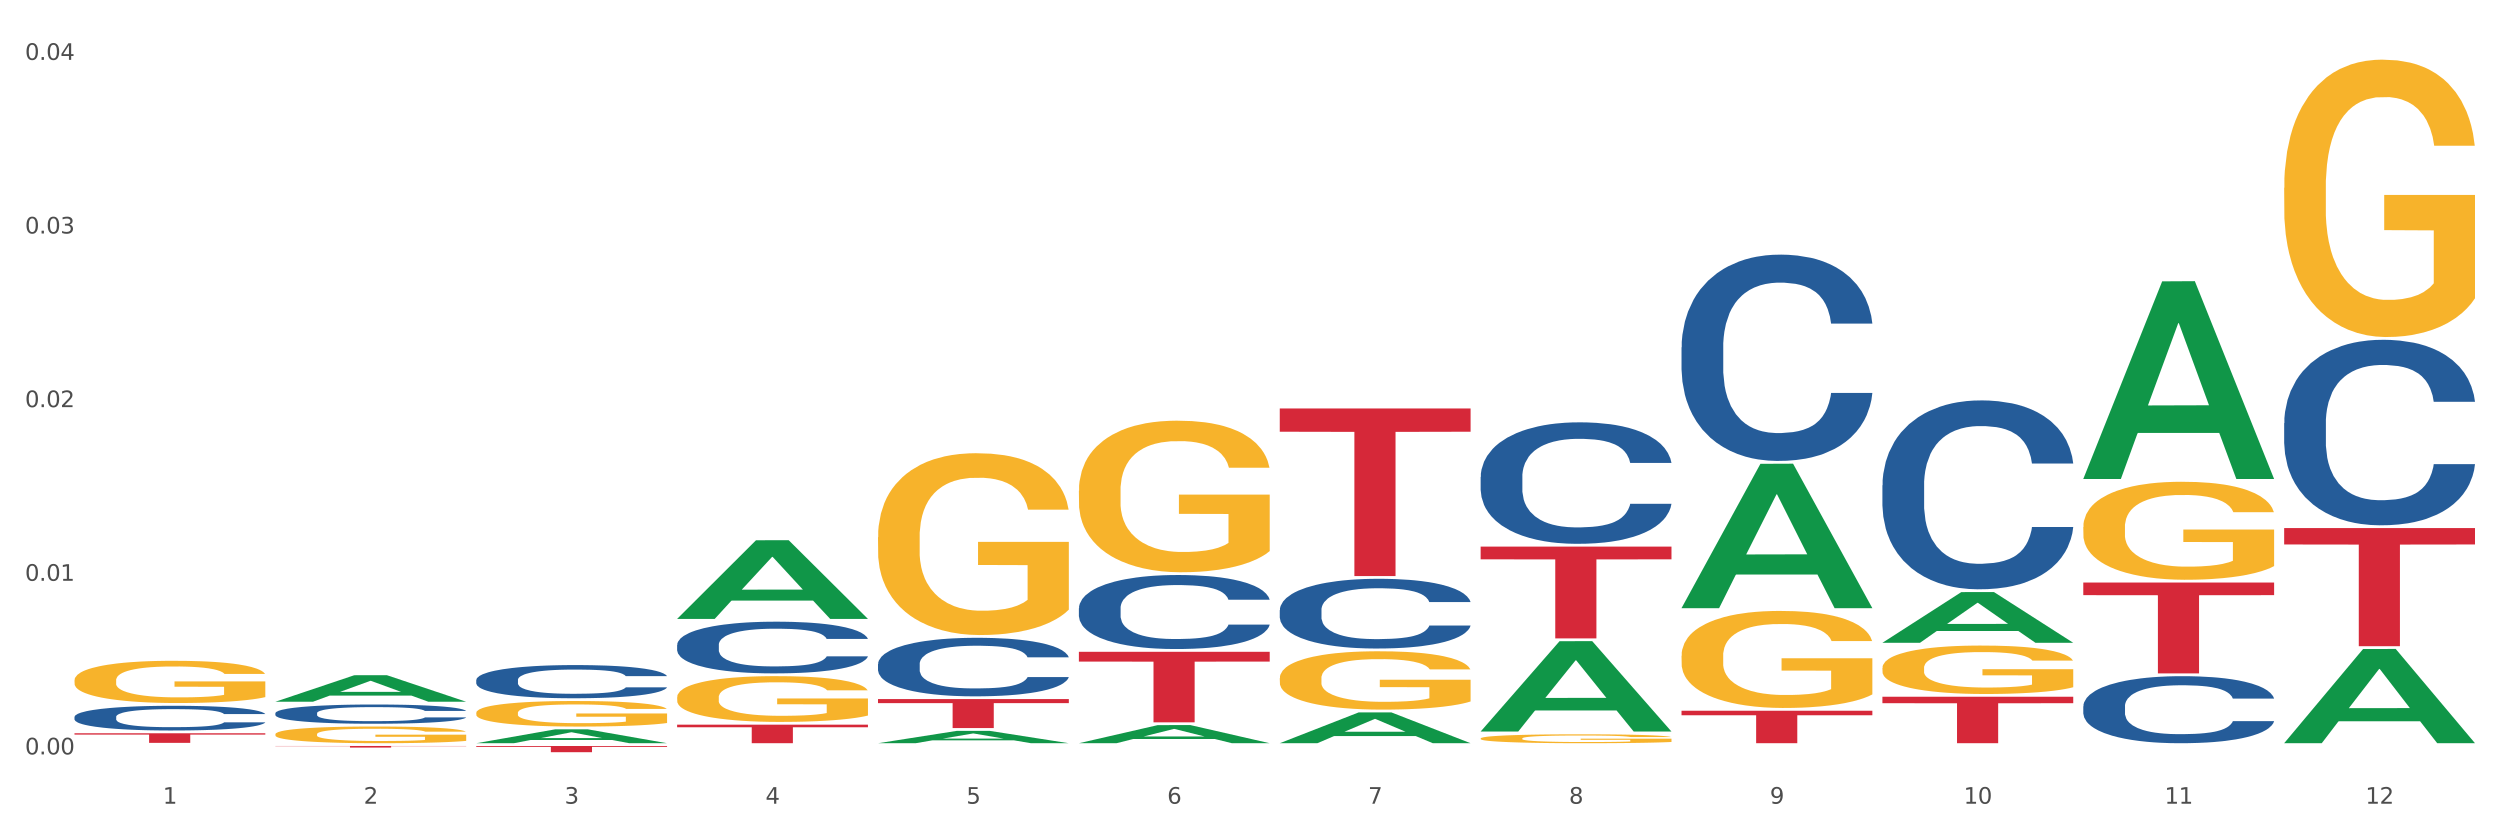 <?xml version="1.0" encoding="utf-8" standalone="no"?>
<!DOCTYPE svg PUBLIC "-//W3C//DTD SVG 1.1//EN"
  "http://www.w3.org/Graphics/SVG/1.1/DTD/svg11.dtd">
<svg xmlns:xlink="http://www.w3.org/1999/xlink" width="1080pt" height="360pt" viewBox="0 0 1080 360" xmlns="http://www.w3.org/2000/svg" version="1.1">
 <rect x="0" y="0" width="1080" height="360" fill="#333333" stroke="none"/>
 <defs>
  <style type="text/css">*{stroke-linejoin: round; stroke-linecap: butt}</style>
 </defs>
 <g id="figure_1">
  <g id="patch_1">
   <path d="M 0 360 
L 1080 360 
L 1080 0 
L 0 0 
z
" style="fill: #ffffff; stroke: #ffffff; stroke-linejoin: miter"/>
  </g>
  <g id="axes_1">
   <g id="matplotlib.axis_1">
    <g id="xtick_1">
     <g id="text_1">
      <!-- 1 -->
      <g style="fill: #4d4d4d" transform="translate(70.342 347.204) scale(0.096 -0.096)">
       <defs>
        <path id="DejaVuSans-31" d="M 794 531 
L 1825 531 
L 1825 4091 
L 703 3866 
L 703 4441 
L 1819 4666 
L 2450 4666 
L 2450 531 
L 3481 531 
L 3481 0 
L 794 0 
L 794 531 
z
" transform="scale(0.016)"/>
       </defs>
       <use xlink:href="#DejaVuSans-31"/>
      </g>
     </g>
    </g>
    <g id="xtick_2">
     <g id="text_2">
      <!-- 2 -->
      <g style="fill: #4d4d4d" transform="translate(157.122 347.204) scale(0.096 -0.096)">
       <defs>
        <path id="DejaVuSans-32" d="M 1228 531 
L 3431 531 
L 3431 0 
L 469 0 
L 469 531 
Q 828 903 1448 1529 
Q 2069 2156 2228 2338 
Q 2531 2678 2651 2914 
Q 2772 3150 2772 3378 
Q 2772 3750 2511 3984 
Q 2250 4219 1831 4219 
Q 1534 4219 1204 4116 
Q 875 4013 500 3803 
L 500 4441 
Q 881 4594 1212 4672 
Q 1544 4750 1819 4750 
Q 2544 4750 2975 4387 
Q 3406 4025 3406 3419 
Q 3406 3131 3298 2873 
Q 3191 2616 2906 2266 
Q 2828 2175 2409 1742 
Q 1991 1309 1228 531 
z
" transform="scale(0.016)"/>
       </defs>
       <use xlink:href="#DejaVuSans-32"/>
      </g>
     </g>
    </g>
    <g id="xtick_3">
     <g id="text_3">
      <!-- 3 -->
      <g style="fill: #4d4d4d" transform="translate(243.902 347.204) scale(0.096 -0.096)">
       <defs>
        <path id="DejaVuSans-33" d="M 2597 2516 
Q 3050 2419 3304 2112 
Q 3559 1806 3559 1356 
Q 3559 666 3084 287 
Q 2609 -91 1734 -91 
Q 1441 -91 1130 -33 
Q 819 25 488 141 
L 488 750 
Q 750 597 1062 519 
Q 1375 441 1716 441 
Q 2309 441 2620 675 
Q 2931 909 2931 1356 
Q 2931 1769 2642 2001 
Q 2353 2234 1838 2234 
L 1294 2234 
L 1294 2753 
L 1863 2753 
Q 2328 2753 2575 2939 
Q 2822 3125 2822 3475 
Q 2822 3834 2567 4026 
Q 2313 4219 1838 4219 
Q 1578 4219 1281 4162 
Q 984 4106 628 3988 
L 628 4550 
Q 988 4650 1302 4700 
Q 1616 4750 1894 4750 
Q 2613 4750 3031 4423 
Q 3450 4097 3450 3541 
Q 3450 3153 3228 2886 
Q 3006 2619 2597 2516 
z
" transform="scale(0.016)"/>
       </defs>
       <use xlink:href="#DejaVuSans-33"/>
      </g>
     </g>
    </g>
    <g id="xtick_4">
     <g id="text_4">
      <!-- 4 -->
      <g style="fill: #4d4d4d" transform="translate(330.683 347.204) scale(0.096 -0.096)">
       <defs>
        <path id="DejaVuSans-34" d="M 2419 4116 
L 825 1625 
L 2419 1625 
L 2419 4116 
z
M 2253 4666 
L 3047 4666 
L 3047 1625 
L 3713 1625 
L 3713 1100 
L 3047 1100 
L 3047 0 
L 2419 0 
L 2419 1100 
L 313 1100 
L 313 1709 
L 2253 4666 
z
" transform="scale(0.016)"/>
       </defs>
       <use xlink:href="#DejaVuSans-34"/>
      </g>
     </g>
    </g>
    <g id="xtick_5">
     <g id="text_5">
      <!-- 5 -->
      <g style="fill: #4d4d4d" transform="translate(417.463 347.204) scale(0.096 -0.096)">
       <defs>
        <path id="DejaVuSans-35" d="M 691 4666 
L 3169 4666 
L 3169 4134 
L 1269 4134 
L 1269 2991 
Q 1406 3038 1543 3061 
Q 1681 3084 1819 3084 
Q 2600 3084 3056 2656 
Q 3513 2228 3513 1497 
Q 3513 744 3044 326 
Q 2575 -91 1722 -91 
Q 1428 -91 1123 -41 
Q 819 9 494 109 
L 494 744 
Q 775 591 1075 516 
Q 1375 441 1709 441 
Q 2250 441 2565 725 
Q 2881 1009 2881 1497 
Q 2881 1984 2565 2268 
Q 2250 2553 1709 2553 
Q 1456 2553 1204 2497 
Q 953 2441 691 2322 
L 691 4666 
z
" transform="scale(0.016)"/>
       </defs>
       <use xlink:href="#DejaVuSans-35"/>
      </g>
     </g>
    </g>
    <g id="xtick_6">
     <g id="text_6">
      <!-- 6 -->
      <g style="fill: #4d4d4d" transform="translate(504.243 347.204) scale(0.096 -0.096)">
       <defs>
        <path id="DejaVuSans-36" d="M 2113 2584 
Q 1688 2584 1439 2293 
Q 1191 2003 1191 1497 
Q 1191 994 1439 701 
Q 1688 409 2113 409 
Q 2538 409 2786 701 
Q 3034 994 3034 1497 
Q 3034 2003 2786 2293 
Q 2538 2584 2113 2584 
z
M 3366 4563 
L 3366 3988 
Q 3128 4100 2886 4159 
Q 2644 4219 2406 4219 
Q 1781 4219 1451 3797 
Q 1122 3375 1075 2522 
Q 1259 2794 1537 2939 
Q 1816 3084 2150 3084 
Q 2853 3084 3261 2657 
Q 3669 2231 3669 1497 
Q 3669 778 3244 343 
Q 2819 -91 2113 -91 
Q 1303 -91 875 529 
Q 447 1150 447 2328 
Q 447 3434 972 4092 
Q 1497 4750 2381 4750 
Q 2619 4750 2861 4703 
Q 3103 4656 3366 4563 
z
" transform="scale(0.016)"/>
       </defs>
       <use xlink:href="#DejaVuSans-36"/>
      </g>
     </g>
    </g>
    <g id="xtick_7">
     <g id="text_7">
      <!-- 7 -->
      <g style="fill: #4d4d4d" transform="translate(591.024 347.204) scale(0.096 -0.096)">
       <defs>
        <path id="DejaVuSans-37" d="M 525 4666 
L 3525 4666 
L 3525 4397 
L 1831 0 
L 1172 0 
L 2766 4134 
L 525 4134 
L 525 4666 
z
" transform="scale(0.016)"/>
       </defs>
       <use xlink:href="#DejaVuSans-37"/>
      </g>
     </g>
    </g>
    <g id="xtick_8">
     <g id="text_8">
      <!-- 8 -->
      <g style="fill: #4d4d4d" transform="translate(677.804 347.204) scale(0.096 -0.096)">
       <defs>
        <path id="DejaVuSans-38" d="M 2034 2216 
Q 1584 2216 1326 1975 
Q 1069 1734 1069 1313 
Q 1069 891 1326 650 
Q 1584 409 2034 409 
Q 2484 409 2743 651 
Q 3003 894 3003 1313 
Q 3003 1734 2745 1975 
Q 2488 2216 2034 2216 
z
M 1403 2484 
Q 997 2584 770 2862 
Q 544 3141 544 3541 
Q 544 4100 942 4425 
Q 1341 4750 2034 4750 
Q 2731 4750 3128 4425 
Q 3525 4100 3525 3541 
Q 3525 3141 3298 2862 
Q 3072 2584 2669 2484 
Q 3125 2378 3379 2068 
Q 3634 1759 3634 1313 
Q 3634 634 3220 271 
Q 2806 -91 2034 -91 
Q 1263 -91 848 271 
Q 434 634 434 1313 
Q 434 1759 690 2068 
Q 947 2378 1403 2484 
z
M 1172 3481 
Q 1172 3119 1398 2916 
Q 1625 2713 2034 2713 
Q 2441 2713 2670 2916 
Q 2900 3119 2900 3481 
Q 2900 3844 2670 4047 
Q 2441 4250 2034 4250 
Q 1625 4250 1398 4047 
Q 1172 3844 1172 3481 
z
" transform="scale(0.016)"/>
       </defs>
       <use xlink:href="#DejaVuSans-38"/>
      </g>
     </g>
    </g>
    <g id="xtick_9">
     <g id="text_9">
      <!-- 9 -->
      <g style="fill: #4d4d4d" transform="translate(764.584 347.204) scale(0.096 -0.096)">
       <defs>
        <path id="DejaVuSans-39" d="M 703 97 
L 703 672 
Q 941 559 1184 500 
Q 1428 441 1663 441 
Q 2288 441 2617 861 
Q 2947 1281 2994 2138 
Q 2813 1869 2534 1725 
Q 2256 1581 1919 1581 
Q 1219 1581 811 2004 
Q 403 2428 403 3163 
Q 403 3881 828 4315 
Q 1253 4750 1959 4750 
Q 2769 4750 3195 4129 
Q 3622 3509 3622 2328 
Q 3622 1225 3098 567 
Q 2575 -91 1691 -91 
Q 1453 -91 1209 -44 
Q 966 3 703 97 
z
M 1959 2075 
Q 2384 2075 2632 2365 
Q 2881 2656 2881 3163 
Q 2881 3666 2632 3958 
Q 2384 4250 1959 4250 
Q 1534 4250 1286 3958 
Q 1038 3666 1038 3163 
Q 1038 2656 1286 2365 
Q 1534 2075 1959 2075 
z
" transform="scale(0.016)"/>
       </defs>
       <use xlink:href="#DejaVuSans-39"/>
      </g>
     </g>
    </g>
    <g id="xtick_10">
     <g id="text_10">
      <!-- 10 -->
      <g style="fill: #4d4d4d" transform="translate(848.311 347.204) scale(0.096 -0.096)">
       <defs>
        <path id="DejaVuSans-30" d="M 2034 4250 
Q 1547 4250 1301 3770 
Q 1056 3291 1056 2328 
Q 1056 1369 1301 889 
Q 1547 409 2034 409 
Q 2525 409 2770 889 
Q 3016 1369 3016 2328 
Q 3016 3291 2770 3770 
Q 2525 4250 2034 4250 
z
M 2034 4750 
Q 2819 4750 3233 4129 
Q 3647 3509 3647 2328 
Q 3647 1150 3233 529 
Q 2819 -91 2034 -91 
Q 1250 -91 836 529 
Q 422 1150 422 2328 
Q 422 3509 836 4129 
Q 1250 4750 2034 4750 
z
" transform="scale(0.016)"/>
       </defs>
       <use xlink:href="#DejaVuSans-31"/>
       <use xlink:href="#DejaVuSans-30" transform="translate(63.623 0)"/>
      </g>
     </g>
    </g>
    <g id="xtick_11">
     <g id="text_11">
      <!-- 11 -->
      <g style="fill: #4d4d4d" transform="translate(935.091 347.204) scale(0.096 -0.096)">
       <use xlink:href="#DejaVuSans-31"/>
       <use xlink:href="#DejaVuSans-31" transform="translate(63.623 0)"/>
      </g>
     </g>
    </g>
    <g id="xtick_12">
     <g id="text_12">
      <!-- 12 -->
      <g style="fill: #4d4d4d" transform="translate(1021.871 347.204) scale(0.096 -0.096)">
       <use xlink:href="#DejaVuSans-31"/>
       <use xlink:href="#DejaVuSans-32" transform="translate(63.623 0)"/>
      </g>
     </g>
    </g>
    <g id="xtick_13"/>
    <g id="xtick_14"/>
    <g id="xtick_15"/>
    <g id="xtick_16"/>
    <g id="xtick_17"/>
    <g id="xtick_18"/>
    <g id="xtick_19"/>
    <g id="xtick_20"/>
    <g id="xtick_21"/>
    <g id="xtick_22"/>
    <g id="xtick_23"/>
   </g>
   <g id="matplotlib.axis_2">
    <g id="ytick_1">
     <g id="text_13">
      <!-- 0.00 -->
      <g style="fill: #4d4d4d" transform="translate(10.8 325.907) scale(0.096 -0.096)">
       <defs>
        <path id="DejaVuSans-2e" d="M 684 794 
L 1344 794 
L 1344 0 
L 684 0 
L 684 794 
z
" transform="scale(0.016)"/>
       </defs>
       <use xlink:href="#DejaVuSans-30"/>
       <use xlink:href="#DejaVuSans-2e" transform="translate(63.623 0)"/>
       <use xlink:href="#DejaVuSans-30" transform="translate(95.41 0)"/>
       <use xlink:href="#DejaVuSans-30" transform="translate(159.033 0)"/>
      </g>
     </g>
    </g>
    <g id="ytick_2">
     <g id="text_14">
      <!-- 0.01 -->
      <g style="fill: #4d4d4d" transform="translate(10.8 250.897) scale(0.096 -0.096)">
       <use xlink:href="#DejaVuSans-30"/>
       <use xlink:href="#DejaVuSans-2e" transform="translate(63.623 0)"/>
       <use xlink:href="#DejaVuSans-30" transform="translate(95.41 0)"/>
       <use xlink:href="#DejaVuSans-31" transform="translate(159.033 0)"/>
      </g>
     </g>
    </g>
    <g id="ytick_3">
     <g id="text_15">
      <!-- 0.02 -->
      <g style="fill: #4d4d4d" transform="translate(10.8 175.888) scale(0.096 -0.096)">
       <use xlink:href="#DejaVuSans-30"/>
       <use xlink:href="#DejaVuSans-2e" transform="translate(63.623 0)"/>
       <use xlink:href="#DejaVuSans-30" transform="translate(95.41 0)"/>
       <use xlink:href="#DejaVuSans-32" transform="translate(159.033 0)"/>
      </g>
     </g>
    </g>
    <g id="ytick_4">
     <g id="text_16">
      <!-- 0.03 -->
      <g style="fill: #4d4d4d" transform="translate(10.8 100.879) scale(0.096 -0.096)">
       <use xlink:href="#DejaVuSans-30"/>
       <use xlink:href="#DejaVuSans-2e" transform="translate(63.623 0)"/>
       <use xlink:href="#DejaVuSans-30" transform="translate(95.41 0)"/>
       <use xlink:href="#DejaVuSans-33" transform="translate(159.033 0)"/>
      </g>
     </g>
    </g>
    <g id="ytick_5">
     <g id="text_17">
      <!-- 0.04 -->
      <g style="fill: #4d4d4d" transform="translate(10.8 25.869) scale(0.096 -0.096)">
       <use xlink:href="#DejaVuSans-30"/>
       <use xlink:href="#DejaVuSans-2e" transform="translate(63.623 0)"/>
       <use xlink:href="#DejaVuSans-30" transform="translate(95.41 0)"/>
       <use xlink:href="#DejaVuSans-34" transform="translate(159.033 0)"/>
      </g>
     </g>
    </g>
    <g id="ytick_6"/>
    <g id="ytick_7"/>
    <g id="ytick_8"/>
    <g id="ytick_9"/>
   </g>
   <g id="PolyCollection_1">
    <path d="M 118.955 303.136 
L 119.04 303.126 
L 153.037 291.701 
L 167.145 291.69 
L 201.397 303.158 
L 185.078 303.158 
L 177.684 300.487 
L 142.583 300.487 
L 142.328 300.53 
L 135.189 303.158 
L 118.955 303.158 
L 118.955 303.136 
L 147.002 298.894 
L 173.265 298.883 
L 160.261 294.134 
L 160.091 294.113 
L 159.921 294.145 
L 146.917 298.883 
L 147.002 298.894 
L 118.955 303.136 
z
" clip-path="url(#pa7e2c174ab)" style="fill: #109648"/>
    <path d="M 292.516 278.603 
L 292.613 278.582 
L 292.613 278.011 
L 292.906 277.236 
L 293.978 275.808 
L 295.342 274.726 
L 297.681 273.462 
L 298.948 272.931 
L 300.604 272.339 
L 304.015 271.381 
L 307.913 270.565 
L 310.641 270.116 
L 312.688 269.83 
L 317.268 269.32 
L 319.899 269.096 
L 322.628 268.912 
L 324.966 268.79 
L 328.864 268.647 
L 331.983 268.586 
L 335.588 268.565 
L 338.609 268.586 
L 342.604 268.667 
L 348.451 268.912 
L 350.693 269.055 
L 353.714 269.3 
L 356.832 269.626 
L 359.366 269.953 
L 362.289 270.422 
L 365.31 271.034 
L 368.233 271.809 
L 370.28 272.523 
L 371.936 273.278 
L 373.398 274.196 
L 374.47 275.196 
L 374.957 276.032 
L 357.124 276.032 
L 356.637 275.277 
L 355.663 274.461 
L 354.688 273.91 
L 353.616 273.462 
L 351.96 272.952 
L 350.498 272.625 
L 348.062 272.237 
L 345.82 271.993 
L 343.969 271.85 
L 341.727 271.727 
L 336.952 271.605 
L 333.542 271.605 
L 331.398 271.646 
L 328.767 271.748 
L 326.525 271.891 
L 323.894 272.135 
L 321.848 272.401 
L 319.802 272.748 
L 318.632 272.992 
L 316.878 273.441 
L 315.709 273.808 
L 314.15 274.441 
L 313.273 274.89 
L 311.713 276.053 
L 311.031 276.909 
L 310.739 277.501 
L 310.544 278.154 
L 310.544 281.336 
L 311.129 282.765 
L 311.616 283.377 
L 312.395 284.07 
L 313.857 284.968 
L 316.001 285.845 
L 318.242 286.478 
L 320.094 286.865 
L 321.848 287.151 
L 323.602 287.375 
L 325.746 287.579 
L 327.5 287.702 
L 330.131 287.824 
L 333.249 287.885 
L 335.686 287.885 
L 340.655 287.783 
L 342.897 287.681 
L 345.041 287.539 
L 347.379 287.314 
L 349.231 287.069 
L 350.303 286.886 
L 352.057 286.498 
L 353.421 286.09 
L 354.591 285.621 
L 355.37 285.213 
L 356.247 284.601 
L 356.929 283.907 
L 357.124 283.54 
L 374.957 283.54 
L 374.568 284.274 
L 373.885 284.988 
L 372.521 285.947 
L 371.449 286.498 
L 369.793 287.171 
L 368.038 287.743 
L 365.602 288.375 
L 363.361 288.844 
L 361.022 289.252 
L 358.489 289.619 
L 353.908 290.129 
L 352.252 290.272 
L 348.744 290.517 
L 346.015 290.66 
L 342.02 290.803 
L 337.927 290.884 
L 333.639 290.905 
L 329.839 290.864 
L 325.648 290.742 
L 323.017 290.619 
L 320.094 290.436 
L 316.683 290.15 
L 313.467 289.803 
L 310.447 289.395 
L 307.621 288.926 
L 304.989 288.395 
L 301.579 287.518 
L 299.045 286.661 
L 297.194 285.866 
L 295.927 285.192 
L 294.66 284.335 
L 293.978 283.744 
L 292.906 282.316 
L 292.516 280.99 
L 292.516 278.603 
z
" clip-path="url(#pa7e2c174ab)" style="fill: #255c99"/>
    <path d="M 32.175 293.893 
L 32.272 293.876 
L 32.272 293.276 
L 32.467 292.76 
L 33.44 291.51 
L 34.9 290.477 
L 35.971 289.927 
L 37.042 289.477 
L 38.307 289.027 
L 39.864 288.56 
L 42.687 287.877 
L 44.439 287.527 
L 46.58 287.161 
L 50.474 286.627 
L 53.296 286.327 
L 56.216 286.078 
L 60.986 285.778 
L 64.1 285.644 
L 67.41 285.544 
L 71.4 285.478 
L 74.418 285.461 
L 81.036 285.511 
L 86.682 285.661 
L 89.407 285.778 
L 92.911 285.978 
L 94.76 286.111 
L 97.778 286.377 
L 100.892 286.727 
L 103.034 287.027 
L 106.246 287.594 
L 108.679 288.16 
L 110.918 288.86 
L 112.086 289.344 
L 112.962 289.794 
L 113.74 290.31 
L 114.519 291.127 
L 96.999 291.127 
L 96.318 290.543 
L 95.247 289.993 
L 93.69 289.46 
L 92.327 289.127 
L 89.991 288.71 
L 87.85 288.444 
L 85.611 288.244 
L 82.886 288.077 
L 80.744 287.994 
L 77.727 287.927 
L 71.79 287.944 
L 67.799 288.077 
L 65.074 288.244 
L 63.322 288.394 
L 61.764 288.56 
L 60.012 288.794 
L 57.968 289.144 
L 56.508 289.46 
L 55.048 289.86 
L 53.88 290.26 
L 52.81 290.727 
L 51.934 291.227 
L 51.252 291.743 
L 50.668 292.376 
L 50.182 293.426 
L 50.182 295.709 
L 50.376 296.226 
L 50.863 296.909 
L 51.447 297.425 
L 52.42 298.042 
L 53.296 298.459 
L 54.951 299.058 
L 56.8 299.558 
L 58.26 299.875 
L 59.72 300.142 
L 62.251 300.508 
L 65.074 300.808 
L 67.507 300.991 
L 70.816 301.158 
L 73.055 301.225 
L 75.002 301.258 
L 79.771 301.258 
L 83.178 301.208 
L 86.974 301.091 
L 89.894 300.941 
L 92.327 300.758 
L 95.052 300.458 
L 96.804 300.175 
L 96.804 296.692 
L 75.391 296.676 
L 75.391 294.359 
L 114.616 294.359 
L 114.616 301.158 
L 112.962 301.508 
L 111.112 301.825 
L 109.166 302.108 
L 106.246 302.458 
L 102.742 302.791 
L 99.627 303.024 
L 96.318 303.224 
L 92.424 303.408 
L 87.363 303.574 
L 84.248 303.641 
L 80.355 303.691 
L 75.78 303.708 
L 71.79 303.674 
L 67.896 303.591 
L 63.808 303.441 
L 59.818 303.224 
L 56.8 303.008 
L 53.783 302.741 
L 50.571 302.391 
L 48.04 302.058 
L 46.094 301.758 
L 43.952 301.375 
L 41.616 300.875 
L 39.864 300.425 
L 38.307 299.958 
L 36.652 299.358 
L 35.484 298.842 
L 34.316 298.192 
L 33.635 297.709 
L 32.856 296.959 
L 32.272 295.909 
L 32.175 293.893 
z
" clip-path="url(#pa7e2c174ab)" style="fill: #f7b32b"/>
    <path d="M 118.955 308.082 
L 119.053 308.074 
L 119.053 307.862 
L 119.345 307.573 
L 120.417 307.041 
L 121.781 306.638 
L 124.12 306.167 
L 125.387 305.97 
L 127.044 305.749 
L 130.454 305.392 
L 134.352 305.088 
L 137.081 304.921 
L 139.127 304.815 
L 143.707 304.625 
L 146.338 304.541 
L 149.067 304.473 
L 151.406 304.427 
L 155.304 304.374 
L 158.422 304.351 
L 162.028 304.344 
L 165.048 304.351 
L 169.044 304.382 
L 174.891 304.473 
L 177.132 304.526 
L 180.153 304.617 
L 183.271 304.739 
L 185.805 304.861 
L 188.728 305.035 
L 191.749 305.263 
L 194.673 305.552 
L 196.719 305.818 
L 198.376 306.099 
L 199.837 306.441 
L 200.909 306.813 
L 201.397 307.125 
L 183.564 307.125 
L 183.076 306.844 
L 182.102 306.54 
L 181.127 306.335 
L 180.055 306.167 
L 178.399 305.977 
L 176.937 305.856 
L 174.501 305.711 
L 172.26 305.62 
L 170.408 305.567 
L 168.167 305.522 
L 163.392 305.476 
L 159.981 305.476 
L 157.837 305.491 
L 155.206 305.529 
L 152.965 305.582 
L 150.334 305.673 
L 148.287 305.772 
L 146.241 305.901 
L 145.071 305.993 
L 143.317 306.16 
L 142.148 306.297 
L 140.589 306.532 
L 139.712 306.699 
L 138.153 307.132 
L 137.471 307.451 
L 137.178 307.672 
L 136.983 307.915 
L 136.983 309.1 
L 137.568 309.632 
L 138.055 309.86 
L 138.835 310.118 
L 140.297 310.453 
L 142.44 310.779 
L 144.682 311.015 
L 146.533 311.159 
L 148.287 311.266 
L 150.041 311.349 
L 152.185 311.425 
L 153.939 311.471 
L 156.57 311.516 
L 159.689 311.539 
L 162.125 311.539 
L 167.095 311.501 
L 169.336 311.463 
L 171.48 311.41 
L 173.819 311.326 
L 175.67 311.235 
L 176.742 311.167 
L 178.496 311.022 
L 179.861 310.87 
L 181.03 310.696 
L 181.81 310.544 
L 182.687 310.316 
L 183.369 310.057 
L 183.564 309.921 
L 201.397 309.921 
L 201.007 310.194 
L 200.325 310.46 
L 198.96 310.817 
L 197.889 311.022 
L 196.232 311.273 
L 194.478 311.486 
L 192.042 311.721 
L 189.8 311.896 
L 187.462 312.048 
L 184.928 312.185 
L 180.348 312.375 
L 178.691 312.428 
L 175.183 312.519 
L 172.454 312.572 
L 168.459 312.626 
L 164.366 312.656 
L 160.079 312.664 
L 156.278 312.648 
L 152.088 312.603 
L 149.457 312.557 
L 146.533 312.489 
L 143.123 312.382 
L 139.907 312.253 
L 136.886 312.101 
L 134.06 311.927 
L 131.429 311.729 
L 128.018 311.402 
L 125.484 311.083 
L 123.633 310.787 
L 122.366 310.536 
L 121.099 310.217 
L 120.417 309.997 
L 119.345 309.465 
L 118.955 308.971 
L 118.955 308.082 
z
" clip-path="url(#pa7e2c174ab)" style="fill: #255c99"/>
    <path d="M 32.175 309.695 
L 32.272 309.685 
L 32.272 309.412 
L 32.565 309.041 
L 33.637 308.358 
L 35.001 307.841 
L 37.34 307.236 
L 38.607 306.982 
L 40.263 306.699 
L 43.674 306.24 
L 47.572 305.85 
L 50.3 305.635 
L 52.347 305.499 
L 56.927 305.255 
L 59.558 305.147 
L 62.287 305.059 
L 64.625 305.001 
L 68.523 304.933 
L 71.642 304.903 
L 75.247 304.894 
L 78.268 304.903 
L 82.263 304.942 
L 88.11 305.059 
L 90.352 305.128 
L 93.373 305.245 
L 96.491 305.401 
L 99.025 305.557 
L 101.948 305.782 
L 104.969 306.074 
L 107.892 306.445 
L 109.939 306.787 
L 111.595 307.148 
L 113.057 307.587 
L 114.129 308.065 
L 114.616 308.465 
L 96.783 308.465 
L 96.296 308.104 
L 95.322 307.714 
L 94.347 307.45 
L 93.275 307.236 
L 91.619 306.992 
L 90.157 306.836 
L 87.721 306.65 
L 85.479 306.533 
L 83.628 306.465 
L 81.386 306.406 
L 76.611 306.348 
L 73.201 306.348 
L 71.057 306.367 
L 68.426 306.416 
L 66.184 306.484 
L 63.553 306.601 
L 61.507 306.728 
L 59.461 306.894 
L 58.291 307.011 
L 56.537 307.226 
L 55.368 307.402 
L 53.809 307.704 
L 52.932 307.919 
L 51.372 308.475 
L 50.69 308.885 
L 50.398 309.168 
L 50.203 309.48 
L 50.203 311.003 
L 50.788 311.686 
L 51.275 311.978 
L 52.054 312.31 
L 53.516 312.74 
L 55.66 313.159 
L 57.901 313.462 
L 59.753 313.647 
L 61.507 313.784 
L 63.261 313.891 
L 65.405 313.989 
L 67.159 314.047 
L 69.79 314.106 
L 72.908 314.135 
L 75.345 314.135 
L 80.314 314.086 
L 82.556 314.037 
L 84.7 313.969 
L 87.038 313.862 
L 88.89 313.745 
L 89.962 313.657 
L 91.716 313.471 
L 93.08 313.276 
L 94.25 313.052 
L 95.029 312.857 
L 95.906 312.564 
L 96.588 312.232 
L 96.783 312.056 
L 114.616 312.056 
L 114.227 312.408 
L 113.544 312.749 
L 112.18 313.208 
L 111.108 313.471 
L 109.452 313.793 
L 107.697 314.067 
L 105.261 314.369 
L 103.02 314.594 
L 100.681 314.789 
L 98.148 314.965 
L 93.567 315.209 
L 91.911 315.277 
L 88.403 315.394 
L 85.674 315.462 
L 81.679 315.531 
L 77.586 315.57 
L 73.298 315.579 
L 69.498 315.56 
L 65.307 315.501 
L 62.676 315.443 
L 59.753 315.355 
L 56.342 315.218 
L 53.126 315.052 
L 50.105 314.857 
L 47.279 314.633 
L 44.648 314.379 
L 41.238 313.959 
L 38.704 313.55 
L 36.853 313.169 
L 35.586 312.847 
L 34.319 312.437 
L 33.637 312.154 
L 32.565 311.471 
L 32.175 310.837 
L 32.175 309.695 
z
" clip-path="url(#pa7e2c174ab)" style="fill: #255c99"/>
    <path d="M 32.175 316.765 
L 114.616 316.765 
L 114.616 317.344 
L 82.187 317.348 
L 82.187 320.93 
L 64.409 320.93 
L 64.409 317.348 
L 32.175 317.344 
L 32.175 316.769 
L 32.175 316.765 
z
" clip-path="url(#pa7e2c174ab)" style="fill: #d62839"/>
    <path d="M 118.955 322.26 
L 201.397 322.26 
L 201.397 322.356 
L 168.967 322.357 
L 168.967 322.954 
L 151.189 322.954 
L 151.189 322.357 
L 118.955 322.356 
L 118.955 322.26 
L 118.955 322.26 
z
" clip-path="url(#pa7e2c174ab)" style="fill: #d62839"/>
    <path d="M 379.296 286.891 
L 379.394 286.868 
L 379.394 286.221 
L 379.686 285.344 
L 380.758 283.727 
L 382.122 282.502 
L 384.461 281.07 
L 385.728 280.47 
L 387.385 279.8 
L 390.795 278.714 
L 394.693 277.79 
L 397.422 277.282 
L 399.468 276.959 
L 404.048 276.381 
L 406.679 276.127 
L 409.408 275.919 
L 411.747 275.781 
L 415.645 275.619 
L 418.763 275.55 
L 422.369 275.527 
L 425.389 275.55 
L 429.385 275.642 
L 435.232 275.919 
L 437.473 276.081 
L 440.494 276.358 
L 443.612 276.728 
L 446.146 277.097 
L 449.069 277.629 
L 452.09 278.322 
L 455.014 279.199 
L 457.06 280.008 
L 458.717 280.862 
L 460.178 281.902 
L 461.25 283.034 
L 461.738 283.981 
L 443.905 283.981 
L 443.417 283.126 
L 442.443 282.202 
L 441.468 281.579 
L 440.396 281.07 
L 438.74 280.493 
L 437.278 280.123 
L 434.842 279.684 
L 432.601 279.407 
L 430.749 279.246 
L 428.508 279.107 
L 423.733 278.968 
L 420.322 278.968 
L 418.178 279.015 
L 415.547 279.13 
L 413.306 279.292 
L 410.675 279.569 
L 408.628 279.869 
L 406.582 280.262 
L 405.413 280.539 
L 403.658 281.047 
L 402.489 281.463 
L 400.93 282.179 
L 400.053 282.687 
L 398.494 284.004 
L 397.812 284.974 
L 397.519 285.644 
L 397.324 286.383 
L 397.324 289.987 
L 397.909 291.604 
L 398.396 292.297 
L 399.176 293.082 
L 400.638 294.098 
L 402.781 295.092 
L 405.023 295.808 
L 406.874 296.247 
L 408.628 296.57 
L 410.382 296.824 
L 412.526 297.055 
L 414.28 297.194 
L 416.911 297.332 
L 420.03 297.401 
L 422.466 297.401 
L 427.436 297.286 
L 429.677 297.17 
L 431.821 297.009 
L 434.16 296.755 
L 436.011 296.478 
L 437.083 296.27 
L 438.837 295.831 
L 440.202 295.369 
L 441.371 294.837 
L 442.151 294.375 
L 443.028 293.683 
L 443.71 292.897 
L 443.905 292.481 
L 461.738 292.481 
L 461.348 293.313 
L 460.666 294.121 
L 459.301 295.207 
L 458.23 295.831 
L 456.573 296.593 
L 454.819 297.24 
L 452.383 297.956 
L 450.141 298.487 
L 447.803 298.949 
L 445.269 299.365 
L 440.689 299.942 
L 439.032 300.104 
L 435.524 300.381 
L 432.795 300.543 
L 428.8 300.705 
L 424.707 300.797 
L 420.42 300.82 
L 416.619 300.774 
L 412.429 300.635 
L 409.798 300.497 
L 406.874 300.289 
L 403.464 299.965 
L 400.248 299.573 
L 397.227 299.111 
L 394.401 298.58 
L 391.77 297.979 
L 388.359 296.986 
L 385.825 296.016 
L 383.974 295.115 
L 382.707 294.352 
L 381.44 293.382 
L 380.758 292.712 
L 379.686 291.095 
L 379.296 289.594 
L 379.296 286.891 
z
" clip-path="url(#pa7e2c174ab)" style="fill: #255c99"/>
    <path d="M 205.736 322.26 
L 288.177 322.26 
L 288.177 322.633 
L 255.747 322.636 
L 255.747 324.95 
L 237.97 324.95 
L 237.97 322.636 
L 205.736 322.633 
L 205.736 322.262 
L 205.736 322.26 
z
" clip-path="url(#pa7e2c174ab)" style="fill: #d62839"/>
    <path d="M 379.296 302.006 
L 461.738 302.006 
L 461.738 303.748 
L 429.308 303.76 
L 429.308 314.539 
L 411.531 314.539 
L 411.531 303.76 
L 379.296 303.748 
L 379.296 302.018 
L 379.296 302.006 
z
" clip-path="url(#pa7e2c174ab)" style="fill: #d62839"/>
    <path d="M 466.077 281.568 
L 548.518 281.568 
L 548.518 285.805 
L 516.088 285.833 
L 516.088 312.052 
L 498.311 312.052 
L 498.311 285.833 
L 466.077 285.805 
L 466.077 281.597 
L 466.077 281.568 
z
" clip-path="url(#pa7e2c174ab)" style="fill: #d62839"/>
    <path d="M 552.857 176.444 
L 635.298 176.444 
L 635.298 186.506 
L 602.869 186.574 
L 602.869 248.85 
L 585.091 248.85 
L 585.091 186.574 
L 552.857 186.506 
L 552.857 176.512 
L 552.857 176.444 
z
" clip-path="url(#pa7e2c174ab)" style="fill: #d62839"/>
    <path d="M 639.637 236.118 
L 722.079 236.118 
L 722.079 241.63 
L 689.649 241.667 
L 689.649 275.779 
L 671.872 275.779 
L 671.872 241.667 
L 639.637 241.63 
L 639.637 236.155 
L 639.637 236.118 
z
" clip-path="url(#pa7e2c174ab)" style="fill: #d62839"/>
    <path d="M 726.418 307.032 
L 808.859 307.032 
L 808.859 308.983 
L 776.429 308.996 
L 776.429 321.074 
L 758.652 321.074 
L 758.652 308.996 
L 726.418 308.983 
L 726.418 307.045 
L 726.418 307.032 
z
" clip-path="url(#pa7e2c174ab)" style="fill: #d62839"/>
    <path d="M 813.198 300.998 
L 895.639 300.998 
L 895.639 303.788 
L 863.21 303.807 
L 863.21 321.074 
L 845.432 321.074 
L 845.432 303.807 
L 813.198 303.788 
L 813.198 301.017 
L 813.198 300.998 
z
" clip-path="url(#pa7e2c174ab)" style="fill: #d62839"/>
    <path d="M 292.516 313.057 
L 374.957 313.057 
L 374.957 314.171 
L 342.528 314.179 
L 342.528 321.074 
L 324.75 321.074 
L 324.75 314.179 
L 292.516 314.171 
L 292.516 313.065 
L 292.516 313.057 
z
" clip-path="url(#pa7e2c174ab)" style="fill: #d62839"/>
    <path d="M 466.077 262.772 
L 466.174 262.743 
L 466.174 261.926 
L 466.466 260.816 
L 467.538 258.772 
L 468.903 257.224 
L 471.241 255.413 
L 472.508 254.654 
L 474.165 253.807 
L 477.576 252.434 
L 481.474 251.266 
L 484.202 250.624 
L 486.248 250.215 
L 490.829 249.485 
L 493.46 249.163 
L 496.188 248.901 
L 498.527 248.725 
L 502.425 248.521 
L 505.543 248.433 
L 509.149 248.404 
L 512.17 248.433 
L 516.165 248.55 
L 522.012 248.901 
L 524.253 249.105 
L 527.274 249.455 
L 530.393 249.923 
L 532.926 250.39 
L 535.85 251.062 
L 538.871 251.938 
L 541.794 253.048 
L 543.84 254.07 
L 545.497 255.15 
L 546.959 256.464 
L 548.031 257.895 
L 548.518 259.093 
L 530.685 259.093 
L 530.198 258.012 
L 529.223 256.844 
L 528.249 256.056 
L 527.177 255.413 
L 525.52 254.683 
L 524.058 254.216 
L 521.622 253.661 
L 519.381 253.31 
L 517.529 253.106 
L 515.288 252.931 
L 510.513 252.755 
L 507.102 252.755 
L 504.959 252.814 
L 502.327 252.96 
L 500.086 253.164 
L 497.455 253.515 
L 495.409 253.894 
L 493.362 254.391 
L 492.193 254.741 
L 490.439 255.384 
L 489.269 255.91 
L 487.71 256.815 
L 486.833 257.457 
L 485.274 259.122 
L 484.592 260.349 
L 484.3 261.195 
L 484.105 262.13 
L 484.105 266.686 
L 484.689 268.73 
L 485.177 269.606 
L 485.956 270.599 
L 487.418 271.884 
L 489.562 273.14 
L 491.803 274.045 
L 493.655 274.6 
L 495.409 275.009 
L 497.163 275.33 
L 499.307 275.622 
L 501.061 275.797 
L 503.692 275.973 
L 506.81 276.06 
L 509.246 276.06 
L 514.216 275.914 
L 516.457 275.768 
L 518.601 275.564 
L 520.94 275.243 
L 522.792 274.892 
L 523.864 274.629 
L 525.618 274.074 
L 526.982 273.49 
L 528.151 272.819 
L 528.931 272.235 
L 529.808 271.358 
L 530.49 270.366 
L 530.685 269.84 
L 548.518 269.84 
L 548.128 270.891 
L 547.446 271.913 
L 546.082 273.286 
L 545.01 274.074 
L 543.353 275.038 
L 541.599 275.856 
L 539.163 276.761 
L 536.922 277.433 
L 534.583 278.017 
L 532.049 278.543 
L 527.469 279.273 
L 525.813 279.477 
L 522.304 279.828 
L 519.576 280.032 
L 515.58 280.236 
L 511.488 280.353 
L 507.2 280.382 
L 503.399 280.324 
L 499.209 280.149 
L 496.578 279.974 
L 493.655 279.711 
L 490.244 279.302 
L 487.028 278.805 
L 484.007 278.221 
L 481.181 277.55 
L 478.55 276.79 
L 475.139 275.535 
L 472.606 274.308 
L 470.754 273.169 
L 469.487 272.205 
L 468.221 270.979 
L 467.538 270.132 
L 466.466 268.088 
L 466.077 266.189 
L 466.077 262.772 
z
" clip-path="url(#pa7e2c174ab)" style="fill: #255c99"/>
    <path d="M 552.857 263.573 
L 552.954 263.546 
L 552.954 262.775 
L 553.247 261.73 
L 554.319 259.804 
L 555.683 258.346 
L 558.022 256.64 
L 559.289 255.924 
L 560.945 255.126 
L 564.356 253.833 
L 568.254 252.733 
L 570.982 252.127 
L 573.029 251.742 
L 577.609 251.054 
L 580.24 250.752 
L 582.969 250.504 
L 585.307 250.339 
L 589.205 250.146 
L 592.324 250.064 
L 595.929 250.036 
L 598.95 250.064 
L 602.945 250.174 
L 608.792 250.504 
L 611.034 250.697 
L 614.055 251.027 
L 617.173 251.467 
L 619.707 251.907 
L 622.63 252.54 
L 625.651 253.366 
L 628.574 254.411 
L 630.621 255.374 
L 632.277 256.392 
L 633.739 257.63 
L 634.811 258.978 
L 635.298 260.107 
L 617.465 260.107 
L 616.978 259.089 
L 616.004 257.988 
L 615.029 257.245 
L 613.957 256.64 
L 612.301 255.952 
L 610.839 255.512 
L 608.403 254.989 
L 606.161 254.659 
L 604.31 254.466 
L 602.068 254.301 
L 597.293 254.136 
L 593.883 254.136 
L 591.739 254.191 
L 589.108 254.329 
L 586.866 254.521 
L 584.235 254.851 
L 582.189 255.209 
L 580.143 255.677 
L 578.973 256.007 
L 577.219 256.612 
L 576.05 257.107 
L 574.491 257.96 
L 573.614 258.566 
L 572.054 260.134 
L 571.372 261.29 
L 571.08 262.088 
L 570.885 262.968 
L 570.885 267.26 
L 571.47 269.186 
L 571.957 270.012 
L 572.736 270.947 
L 574.198 272.158 
L 576.342 273.341 
L 578.583 274.194 
L 580.435 274.717 
L 582.189 275.102 
L 583.943 275.404 
L 586.087 275.68 
L 587.841 275.845 
L 590.472 276.01 
L 593.59 276.092 
L 596.027 276.092 
L 600.997 275.955 
L 603.238 275.817 
L 605.382 275.625 
L 607.72 275.322 
L 609.572 274.992 
L 610.644 274.744 
L 612.398 274.221 
L 613.762 273.671 
L 614.932 273.038 
L 615.711 272.488 
L 616.588 271.663 
L 617.27 270.727 
L 617.465 270.232 
L 635.298 270.232 
L 634.909 271.222 
L 634.226 272.185 
L 632.862 273.478 
L 631.79 274.221 
L 630.134 275.129 
L 628.379 275.9 
L 625.943 276.753 
L 623.702 277.385 
L 621.363 277.936 
L 618.83 278.431 
L 614.249 279.119 
L 612.593 279.311 
L 609.085 279.642 
L 606.356 279.834 
L 602.361 280.027 
L 598.268 280.137 
L 593.98 280.164 
L 590.18 280.109 
L 585.989 279.944 
L 583.358 279.779 
L 580.435 279.532 
L 577.024 279.146 
L 573.808 278.679 
L 570.788 278.128 
L 567.962 277.496 
L 565.33 276.78 
L 561.92 275.597 
L 559.386 274.441 
L 557.535 273.368 
L 556.268 272.46 
L 555.001 271.305 
L 554.319 270.507 
L 553.247 268.581 
L 552.857 266.793 
L 552.857 263.573 
z
" clip-path="url(#pa7e2c174ab)" style="fill: #255c99"/>
    <path d="M 639.637 206.028 
L 639.735 205.98 
L 639.735 204.638 
L 640.027 202.816 
L 641.099 199.461 
L 642.463 196.92 
L 644.802 193.948 
L 646.069 192.702 
L 647.726 191.312 
L 651.136 189.059 
L 655.034 187.142 
L 657.763 186.087 
L 659.809 185.416 
L 664.389 184.218 
L 667.02 183.691 
L 669.749 183.259 
L 672.088 182.972 
L 675.986 182.636 
L 679.104 182.492 
L 682.71 182.444 
L 685.73 182.492 
L 689.726 182.684 
L 695.573 183.259 
L 697.814 183.595 
L 700.835 184.17 
L 703.953 184.937 
L 706.487 185.704 
L 709.41 186.806 
L 712.431 188.244 
L 715.355 190.066 
L 717.401 191.744 
L 719.058 193.517 
L 720.519 195.674 
L 721.591 198.023 
L 722.079 199.988 
L 704.246 199.988 
L 703.758 198.215 
L 702.784 196.297 
L 701.809 195.003 
L 700.737 193.948 
L 699.081 192.75 
L 697.619 191.983 
L 695.183 191.072 
L 692.942 190.497 
L 691.09 190.162 
L 688.849 189.874 
L 684.074 189.586 
L 680.663 189.586 
L 678.519 189.682 
L 675.888 189.922 
L 673.647 190.258 
L 671.016 190.833 
L 668.969 191.456 
L 666.923 192.271 
L 665.754 192.846 
L 663.999 193.901 
L 662.83 194.763 
L 661.271 196.249 
L 660.394 197.304 
L 658.835 200.036 
L 658.153 202.049 
L 657.86 203.439 
L 657.665 204.973 
L 657.665 212.451 
L 658.25 215.806 
L 658.737 217.244 
L 659.517 218.874 
L 660.979 220.983 
L 663.122 223.044 
L 665.364 224.53 
L 667.215 225.441 
L 668.969 226.112 
L 670.723 226.639 
L 672.867 227.119 
L 674.621 227.406 
L 677.252 227.694 
L 680.371 227.838 
L 682.807 227.838 
L 687.777 227.598 
L 690.018 227.358 
L 692.162 227.023 
L 694.501 226.496 
L 696.352 225.92 
L 697.424 225.489 
L 699.178 224.578 
L 700.543 223.62 
L 701.712 222.517 
L 702.492 221.558 
L 703.369 220.12 
L 704.051 218.491 
L 704.246 217.628 
L 722.079 217.628 
L 721.689 219.353 
L 721.007 221.031 
L 719.642 223.284 
L 718.571 224.578 
L 716.914 226.16 
L 715.16 227.502 
L 712.724 228.988 
L 710.482 230.091 
L 708.144 231.049 
L 705.61 231.912 
L 701.03 233.11 
L 699.373 233.446 
L 695.865 234.021 
L 693.136 234.357 
L 689.141 234.692 
L 685.048 234.884 
L 680.761 234.932 
L 676.96 234.836 
L 672.77 234.548 
L 670.139 234.261 
L 667.215 233.829 
L 663.805 233.158 
L 660.589 232.344 
L 657.568 231.385 
L 654.742 230.282 
L 652.111 229.036 
L 648.7 226.975 
L 646.166 224.962 
L 644.315 223.092 
L 643.048 221.51 
L 641.781 219.497 
L 641.099 218.107 
L 640.027 214.752 
L 639.637 211.636 
L 639.637 206.028 
z
" clip-path="url(#pa7e2c174ab)" style="fill: #255c99"/>
    <path d="M 118.955 317.188 
L 119.053 317.181 
L 119.053 316.944 
L 119.247 316.739 
L 120.221 316.244 
L 121.681 315.835 
L 122.751 315.618 
L 123.822 315.44 
L 125.087 315.261 
L 126.645 315.077 
L 129.467 314.806 
L 131.219 314.668 
L 133.361 314.522 
L 137.254 314.311 
L 140.077 314.193 
L 142.997 314.094 
L 147.766 313.975 
L 150.881 313.922 
L 154.19 313.883 
L 158.181 313.856 
L 161.198 313.85 
L 167.817 313.869 
L 173.462 313.929 
L 176.187 313.975 
L 179.691 314.054 
L 181.541 314.107 
L 184.558 314.212 
L 187.673 314.351 
L 189.814 314.47 
L 193.026 314.694 
L 195.459 314.918 
L 197.698 315.195 
L 198.866 315.387 
L 199.742 315.565 
L 200.521 315.769 
L 201.299 316.093 
L 183.779 316.093 
L 183.098 315.862 
L 182.027 315.644 
L 180.47 315.433 
L 179.107 315.301 
L 176.771 315.136 
L 174.63 315.03 
L 172.391 314.951 
L 169.666 314.885 
L 167.525 314.852 
L 164.507 314.826 
L 158.57 314.833 
L 154.579 314.885 
L 151.854 314.951 
L 150.102 315.011 
L 148.545 315.077 
L 146.793 315.169 
L 144.749 315.308 
L 143.289 315.433 
L 141.829 315.591 
L 140.661 315.75 
L 139.59 315.934 
L 138.714 316.132 
L 138.033 316.337 
L 137.449 316.587 
L 136.962 317.003 
L 136.962 317.907 
L 137.157 318.111 
L 137.643 318.382 
L 138.227 318.586 
L 139.201 318.83 
L 140.077 318.995 
L 141.731 319.233 
L 143.581 319.431 
L 145.041 319.556 
L 146.501 319.662 
L 149.031 319.807 
L 151.854 319.926 
L 154.287 319.998 
L 157.597 320.064 
L 159.835 320.091 
L 161.782 320.104 
L 166.551 320.104 
L 169.958 320.084 
L 173.754 320.038 
L 176.674 319.978 
L 179.107 319.906 
L 181.833 319.787 
L 183.585 319.675 
L 183.585 318.296 
L 162.171 318.29 
L 162.171 317.373 
L 201.397 317.373 
L 201.397 320.064 
L 199.742 320.203 
L 197.893 320.328 
L 195.946 320.44 
L 193.026 320.579 
L 189.522 320.711 
L 186.407 320.803 
L 183.098 320.882 
L 179.205 320.955 
L 174.143 321.021 
L 171.029 321.047 
L 167.135 321.067 
L 162.561 321.074 
L 158.57 321.06 
L 154.677 321.027 
L 150.589 320.968 
L 146.598 320.882 
L 143.581 320.796 
L 140.563 320.691 
L 137.351 320.552 
L 134.821 320.42 
L 132.874 320.302 
L 130.733 320.15 
L 128.397 319.952 
L 126.645 319.774 
L 125.087 319.589 
L 123.433 319.352 
L 122.265 319.147 
L 121.097 318.89 
L 120.415 318.699 
L 119.637 318.402 
L 119.053 317.986 
L 118.955 317.188 
z
" clip-path="url(#pa7e2c174ab)" style="fill: #f7b32b"/>
    <path d="M 205.736 307.941 
L 205.833 307.931 
L 205.833 307.568 
L 206.028 307.255 
L 207.001 306.498 
L 208.461 305.872 
L 209.532 305.539 
L 210.602 305.267 
L 211.868 304.994 
L 213.425 304.712 
L 216.248 304.298 
L 218 304.086 
L 220.141 303.864 
L 224.034 303.541 
L 226.857 303.36 
L 229.777 303.208 
L 234.546 303.027 
L 237.661 302.946 
L 240.97 302.885 
L 244.961 302.845 
L 247.978 302.835 
L 254.597 302.865 
L 260.242 302.956 
L 262.968 303.027 
L 266.472 303.148 
L 268.321 303.228 
L 271.338 303.39 
L 274.453 303.602 
L 276.594 303.783 
L 279.806 304.127 
L 282.24 304.47 
L 284.478 304.894 
L 285.646 305.186 
L 286.522 305.459 
L 287.301 305.772 
L 288.08 306.266 
L 270.56 306.266 
L 269.878 305.913 
L 268.808 305.58 
L 267.25 305.257 
L 265.888 305.055 
L 263.552 304.803 
L 261.41 304.641 
L 259.172 304.52 
L 256.446 304.419 
L 254.305 304.369 
L 251.288 304.328 
L 245.35 304.339 
L 241.36 304.419 
L 238.634 304.52 
L 236.882 304.611 
L 235.325 304.712 
L 233.573 304.853 
L 231.529 305.065 
L 230.069 305.257 
L 228.609 305.499 
L 227.441 305.741 
L 226.37 306.024 
L 225.494 306.327 
L 224.813 306.639 
L 224.229 307.023 
L 223.742 307.659 
L 223.742 309.041 
L 223.937 309.354 
L 224.424 309.768 
L 225.008 310.081 
L 225.981 310.454 
L 226.857 310.706 
L 228.512 311.07 
L 230.361 311.372 
L 231.821 311.564 
L 233.281 311.726 
L 235.812 311.948 
L 238.634 312.129 
L 241.068 312.24 
L 244.377 312.341 
L 246.616 312.382 
L 248.562 312.402 
L 253.332 312.402 
L 256.738 312.371 
L 260.534 312.301 
L 263.454 312.21 
L 265.888 312.099 
L 268.613 311.917 
L 270.365 311.746 
L 270.365 309.637 
L 248.952 309.627 
L 248.952 308.224 
L 288.177 308.224 
L 288.177 312.341 
L 286.522 312.553 
L 284.673 312.745 
L 282.726 312.916 
L 279.806 313.128 
L 276.302 313.33 
L 273.188 313.471 
L 269.878 313.593 
L 265.985 313.704 
L 260.924 313.804 
L 257.809 313.845 
L 253.916 313.875 
L 249.341 313.885 
L 245.35 313.865 
L 241.457 313.815 
L 237.369 313.724 
L 233.378 313.593 
L 230.361 313.461 
L 227.344 313.3 
L 224.132 313.088 
L 221.601 312.886 
L 219.654 312.704 
L 217.513 312.472 
L 215.177 312.17 
L 213.425 311.897 
L 211.868 311.615 
L 210.213 311.251 
L 209.045 310.938 
L 207.877 310.545 
L 207.196 310.252 
L 206.417 309.798 
L 205.833 309.162 
L 205.736 307.941 
z
" clip-path="url(#pa7e2c174ab)" style="fill: #f7b32b"/>
    <path d="M 292.516 301.231 
L 292.613 301.213 
L 292.613 300.563 
L 292.808 300.003 
L 293.781 298.648 
L 295.241 297.528 
L 296.312 296.932 
L 297.383 296.444 
L 298.648 295.957 
L 300.205 295.451 
L 303.028 294.71 
L 304.78 294.331 
L 306.921 293.933 
L 310.815 293.355 
L 313.637 293.03 
L 316.557 292.759 
L 321.327 292.434 
L 324.441 292.289 
L 327.751 292.181 
L 331.741 292.109 
L 334.759 292.091 
L 341.377 292.145 
L 347.023 292.308 
L 349.748 292.434 
L 353.252 292.651 
L 355.101 292.795 
L 358.119 293.084 
L 361.233 293.464 
L 363.375 293.789 
L 366.587 294.403 
L 369.02 295.017 
L 371.259 295.776 
L 372.427 296.3 
L 373.303 296.787 
L 374.081 297.347 
L 374.86 298.233 
L 357.34 298.233 
L 356.659 297.6 
L 355.588 297.004 
L 354.031 296.426 
L 352.668 296.065 
L 350.332 295.613 
L 348.191 295.324 
L 345.952 295.107 
L 343.227 294.927 
L 341.085 294.837 
L 338.068 294.764 
L 332.131 294.782 
L 328.14 294.927 
L 325.415 295.107 
L 323.663 295.27 
L 322.105 295.451 
L 320.353 295.704 
L 318.309 296.083 
L 316.849 296.426 
L 315.389 296.86 
L 314.221 297.293 
L 313.151 297.799 
L 312.275 298.341 
L 311.593 298.901 
L 311.009 299.587 
L 310.523 300.726 
L 310.523 303.2 
L 310.717 303.76 
L 311.204 304.501 
L 311.788 305.061 
L 312.761 305.729 
L 313.637 306.181 
L 315.292 306.831 
L 317.141 307.373 
L 318.601 307.716 
L 320.061 308.005 
L 322.592 308.403 
L 325.415 308.728 
L 327.848 308.927 
L 331.157 309.107 
L 333.396 309.18 
L 335.343 309.216 
L 340.112 309.216 
L 343.519 309.162 
L 347.315 309.035 
L 350.235 308.873 
L 352.668 308.674 
L 355.393 308.349 
L 357.145 308.042 
L 357.145 304.266 
L 335.732 304.248 
L 335.732 301.737 
L 374.957 301.737 
L 374.957 309.107 
L 373.303 309.487 
L 371.453 309.83 
L 369.507 310.137 
L 366.587 310.516 
L 363.083 310.878 
L 359.968 311.131 
L 356.659 311.347 
L 352.765 311.546 
L 347.704 311.727 
L 344.589 311.799 
L 340.696 311.853 
L 336.121 311.871 
L 332.131 311.835 
L 328.237 311.745 
L 324.149 311.582 
L 320.159 311.347 
L 317.141 311.113 
L 314.124 310.824 
L 310.912 310.444 
L 308.381 310.083 
L 306.435 309.758 
L 304.293 309.342 
L 301.957 308.8 
L 300.205 308.313 
L 298.648 307.807 
L 296.993 307.156 
L 295.825 306.596 
L 294.657 305.892 
L 293.976 305.368 
L 293.197 304.555 
L 292.613 303.417 
L 292.516 301.231 
z
" clip-path="url(#pa7e2c174ab)" style="fill: #f7b32b"/>
    <path d="M 379.296 232.086 
L 379.394 232.014 
L 379.394 229.432 
L 379.588 227.208 
L 380.562 221.827 
L 382.022 217.379 
L 383.092 215.012 
L 384.163 213.075 
L 385.428 211.138 
L 386.986 209.129 
L 389.808 206.188 
L 391.56 204.681 
L 393.702 203.103 
L 397.595 200.808 
L 400.418 199.516 
L 403.338 198.44 
L 408.107 197.149 
L 411.222 196.575 
L 414.531 196.144 
L 418.522 195.857 
L 421.539 195.786 
L 428.158 196.001 
L 433.803 196.647 
L 436.528 197.149 
L 440.032 198.01 
L 441.882 198.584 
L 444.899 199.731 
L 448.014 201.238 
L 450.155 202.529 
L 453.367 204.968 
L 455.8 207.408 
L 458.039 210.421 
L 459.207 212.501 
L 460.083 214.438 
L 460.862 216.662 
L 461.64 220.177 
L 444.12 220.177 
L 443.439 217.666 
L 442.368 215.299 
L 440.811 213.003 
L 439.448 211.568 
L 437.112 209.775 
L 434.971 208.627 
L 432.732 207.766 
L 430.007 207.049 
L 427.866 206.69 
L 424.848 206.403 
L 418.911 206.475 
L 414.92 207.049 
L 412.195 207.766 
L 410.443 208.412 
L 408.886 209.129 
L 407.134 210.134 
L 405.09 211.64 
L 403.63 213.003 
L 402.17 214.725 
L 401.002 216.447 
L 399.931 218.455 
L 399.055 220.608 
L 398.374 222.832 
L 397.79 225.558 
L 397.303 230.077 
L 397.303 239.906 
L 397.498 242.129 
L 397.984 245.071 
L 398.568 247.295 
L 399.542 249.949 
L 400.418 251.743 
L 402.072 254.325 
L 403.922 256.477 
L 405.382 257.84 
L 406.842 258.988 
L 409.372 260.567 
L 412.195 261.858 
L 414.628 262.647 
L 417.938 263.364 
L 420.176 263.651 
L 422.123 263.795 
L 426.892 263.795 
L 430.299 263.58 
L 434.095 263.077 
L 437.015 262.432 
L 439.448 261.643 
L 442.174 260.351 
L 443.926 259.132 
L 443.926 244.138 
L 422.512 244.066 
L 422.512 234.095 
L 461.738 234.095 
L 461.738 263.364 
L 460.083 264.871 
L 458.234 266.234 
L 456.287 267.454 
L 453.367 268.96 
L 449.863 270.395 
L 446.748 271.399 
L 443.439 272.26 
L 439.546 273.049 
L 434.484 273.767 
L 431.37 274.054 
L 427.476 274.269 
L 422.902 274.341 
L 418.911 274.197 
L 415.018 273.838 
L 410.93 273.193 
L 406.939 272.26 
L 403.922 271.327 
L 400.904 270.18 
L 397.692 268.673 
L 395.162 267.238 
L 393.215 265.947 
L 391.074 264.297 
L 388.738 262.145 
L 386.986 260.208 
L 385.428 258.199 
L 383.774 255.617 
L 382.606 253.393 
L 381.438 250.595 
L 380.756 248.514 
L 379.978 245.286 
L 379.394 240.766 
L 379.296 232.086 
z
" clip-path="url(#pa7e2c174ab)" style="fill: #f7b32b"/>
    <path d="M 466.077 211.993 
L 466.174 211.933 
L 466.174 209.78 
L 466.369 207.926 
L 467.342 203.441 
L 468.802 199.733 
L 469.873 197.759 
L 470.943 196.144 
L 472.209 194.53 
L 473.766 192.855 
L 476.589 190.403 
L 478.341 189.147 
L 480.482 187.832 
L 484.375 185.918 
L 487.198 184.841 
L 490.118 183.944 
L 494.887 182.868 
L 498.002 182.389 
L 501.311 182.03 
L 505.302 181.791 
L 508.319 181.731 
L 514.938 181.911 
L 520.583 182.449 
L 523.309 182.868 
L 526.813 183.585 
L 528.662 184.064 
L 531.679 185.021 
L 534.794 186.277 
L 536.935 187.353 
L 540.147 189.386 
L 542.581 191.42 
L 544.819 193.932 
L 545.987 195.666 
L 546.863 197.281 
L 547.642 199.135 
L 548.421 202.065 
L 530.901 202.065 
L 530.219 199.972 
L 529.149 197.998 
L 527.591 196.085 
L 526.229 194.889 
L 523.893 193.393 
L 521.751 192.437 
L 519.513 191.719 
L 516.787 191.121 
L 514.646 190.822 
L 511.629 190.583 
L 505.691 190.642 
L 501.701 191.121 
L 498.975 191.719 
L 497.223 192.257 
L 495.666 192.855 
L 493.914 193.692 
L 491.87 194.948 
L 490.41 196.085 
L 488.95 197.52 
L 487.782 198.955 
L 486.711 200.63 
L 485.835 202.424 
L 485.154 204.278 
L 484.57 206.551 
L 484.083 210.318 
L 484.083 218.512 
L 484.278 220.366 
L 484.765 222.818 
L 485.349 224.672 
L 486.322 226.884 
L 487.198 228.379 
L 488.853 230.532 
L 490.702 232.327 
L 492.162 233.463 
L 493.622 234.42 
L 496.153 235.736 
L 498.975 236.812 
L 501.409 237.47 
L 504.718 238.068 
L 506.957 238.307 
L 508.903 238.427 
L 513.673 238.427 
L 517.079 238.247 
L 520.875 237.829 
L 523.795 237.29 
L 526.229 236.633 
L 528.954 235.556 
L 530.706 234.539 
L 530.706 222.04 
L 509.293 221.98 
L 509.293 213.667 
L 548.518 213.667 
L 548.518 238.068 
L 546.863 239.324 
L 545.014 240.46 
L 543.067 241.477 
L 540.147 242.733 
L 536.643 243.929 
L 533.529 244.766 
L 530.219 245.484 
L 526.326 246.142 
L 521.265 246.74 
L 518.15 246.979 
L 514.257 247.158 
L 509.682 247.218 
L 505.691 247.098 
L 501.798 246.799 
L 497.71 246.261 
L 493.719 245.484 
L 490.702 244.706 
L 487.685 243.749 
L 484.473 242.493 
L 481.942 241.297 
L 479.995 240.221 
L 477.854 238.845 
L 475.518 237.051 
L 473.766 235.436 
L 472.209 233.762 
L 470.554 231.609 
L 469.386 229.755 
L 468.218 227.423 
L 467.537 225.688 
L 466.758 222.997 
L 466.174 219.229 
L 466.077 211.993 
z
" clip-path="url(#pa7e2c174ab)" style="fill: #f7b32b"/>
    <path d="M 552.857 292.999 
L 552.954 292.976 
L 552.954 292.147 
L 553.149 291.434 
L 554.122 289.707 
L 555.582 288.28 
L 556.653 287.52 
L 557.724 286.898 
L 558.989 286.277 
L 560.546 285.632 
L 563.369 284.688 
L 565.121 284.205 
L 567.262 283.699 
L 571.156 282.962 
L 573.978 282.548 
L 576.898 282.202 
L 581.668 281.788 
L 584.782 281.604 
L 588.092 281.466 
L 592.082 281.373 
L 595.1 281.35 
L 601.718 281.42 
L 607.364 281.627 
L 610.089 281.788 
L 613.593 282.064 
L 615.442 282.248 
L 618.46 282.617 
L 621.574 283.1 
L 623.716 283.514 
L 626.928 284.297 
L 629.361 285.08 
L 631.6 286.047 
L 632.768 286.714 
L 633.644 287.336 
L 634.422 288.049 
L 635.201 289.178 
L 617.681 289.178 
L 617 288.372 
L 615.929 287.612 
L 614.372 286.875 
L 613.009 286.415 
L 610.673 285.839 
L 608.532 285.471 
L 606.293 285.195 
L 603.568 284.965 
L 601.426 284.85 
L 598.409 284.758 
L 592.472 284.781 
L 588.481 284.965 
L 585.756 285.195 
L 584.004 285.402 
L 582.446 285.632 
L 580.694 285.955 
L 578.65 286.438 
L 577.19 286.875 
L 575.73 287.428 
L 574.562 287.98 
L 573.492 288.625 
L 572.616 289.316 
L 571.934 290.029 
L 571.35 290.904 
L 570.864 292.354 
L 570.864 295.508 
L 571.058 296.222 
L 571.545 297.166 
L 572.129 297.879 
L 573.102 298.731 
L 573.978 299.307 
L 575.633 300.135 
L 577.482 300.826 
L 578.942 301.263 
L 580.402 301.632 
L 582.933 302.138 
L 585.756 302.553 
L 588.189 302.806 
L 591.498 303.036 
L 593.737 303.128 
L 595.684 303.174 
L 600.453 303.174 
L 603.86 303.105 
L 607.656 302.944 
L 610.576 302.737 
L 613.009 302.484 
L 615.734 302.069 
L 617.486 301.678 
L 617.486 296.866 
L 596.073 296.843 
L 596.073 293.644 
L 635.298 293.644 
L 635.298 303.036 
L 633.644 303.519 
L 631.794 303.957 
L 629.848 304.348 
L 626.928 304.832 
L 623.424 305.292 
L 620.309 305.614 
L 617 305.891 
L 613.106 306.144 
L 608.045 306.374 
L 604.93 306.466 
L 601.037 306.535 
L 596.462 306.558 
L 592.472 306.512 
L 588.578 306.397 
L 584.49 306.19 
L 580.5 305.891 
L 577.482 305.591 
L 574.465 305.223 
L 571.253 304.74 
L 568.722 304.279 
L 566.776 303.865 
L 564.634 303.335 
L 562.298 302.645 
L 560.546 302.023 
L 558.989 301.379 
L 557.334 300.55 
L 556.166 299.836 
L 554.998 298.938 
L 554.317 298.271 
L 553.538 297.235 
L 552.954 295.784 
L 552.857 292.999 
z
" clip-path="url(#pa7e2c174ab)" style="fill: #f7b32b"/>
    <path d="M 639.637 319 
L 639.735 318.997 
L 639.735 318.87 
L 639.929 318.761 
L 640.903 318.497 
L 642.363 318.278 
L 643.433 318.162 
L 644.504 318.067 
L 645.769 317.972 
L 647.327 317.874 
L 650.149 317.729 
L 651.901 317.655 
L 654.043 317.578 
L 657.936 317.465 
L 660.759 317.402 
L 663.679 317.349 
L 668.448 317.286 
L 671.563 317.258 
L 674.872 317.236 
L 678.863 317.222 
L 681.88 317.219 
L 688.499 317.229 
L 694.144 317.261 
L 696.869 317.286 
L 700.373 317.328 
L 702.223 317.356 
L 705.24 317.412 
L 708.355 317.486 
L 710.496 317.55 
L 713.708 317.669 
L 716.141 317.789 
L 718.38 317.937 
L 719.548 318.039 
L 720.424 318.134 
L 721.203 318.243 
L 721.981 318.416 
L 704.461 318.416 
L 703.78 318.293 
L 702.709 318.176 
L 701.152 318.064 
L 699.789 317.993 
L 697.453 317.905 
L 695.312 317.849 
L 693.073 317.807 
L 690.348 317.772 
L 688.207 317.754 
L 685.189 317.74 
L 679.252 317.743 
L 675.261 317.772 
L 672.536 317.807 
L 670.784 317.838 
L 669.227 317.874 
L 667.475 317.923 
L 665.431 317.997 
L 663.971 318.064 
L 662.511 318.148 
L 661.343 318.233 
L 660.272 318.331 
L 659.396 318.437 
L 658.715 318.546 
L 658.131 318.68 
L 657.644 318.902 
L 657.644 319.384 
L 657.839 319.493 
L 658.325 319.637 
L 658.909 319.746 
L 659.883 319.877 
L 660.759 319.965 
L 662.413 320.091 
L 664.263 320.197 
L 665.723 320.264 
L 667.183 320.32 
L 669.713 320.398 
L 672.536 320.461 
L 674.969 320.5 
L 678.279 320.535 
L 680.517 320.549 
L 682.464 320.556 
L 687.233 320.556 
L 690.64 320.546 
L 694.436 320.521 
L 697.356 320.489 
L 699.789 320.45 
L 702.515 320.387 
L 704.267 320.327 
L 704.267 319.592 
L 682.853 319.588 
L 682.853 319.099 
L 722.079 319.099 
L 722.079 320.535 
L 720.424 320.609 
L 718.575 320.676 
L 716.628 320.736 
L 713.708 320.81 
L 710.204 320.88 
L 707.089 320.929 
L 703.78 320.971 
L 699.887 321.01 
L 694.825 321.045 
L 691.711 321.059 
L 687.817 321.07 
L 683.243 321.074 
L 679.252 321.067 
L 675.359 321.049 
L 671.271 321.017 
L 667.28 320.971 
L 664.263 320.926 
L 661.245 320.869 
L 658.033 320.795 
L 655.503 320.725 
L 653.556 320.662 
L 651.415 320.581 
L 649.079 320.475 
L 647.327 320.38 
L 645.769 320.281 
L 644.115 320.155 
L 642.947 320.046 
L 641.779 319.908 
L 641.097 319.806 
L 640.319 319.648 
L 639.735 319.426 
L 639.637 319 
z
" clip-path="url(#pa7e2c174ab)" style="fill: #f7b32b"/>
    <path d="M 726.418 283.294 
L 726.515 283.255 
L 726.515 281.877 
L 726.71 280.69 
L 727.683 277.818 
L 729.143 275.444 
L 730.214 274.181 
L 731.284 273.147 
L 732.55 272.113 
L 734.107 271.041 
L 736.93 269.471 
L 738.682 268.667 
L 740.823 267.825 
L 744.716 266.6 
L 747.539 265.91 
L 750.459 265.336 
L 755.228 264.647 
L 758.343 264.341 
L 761.652 264.111 
L 765.643 263.958 
L 768.66 263.919 
L 775.279 264.034 
L 780.924 264.379 
L 783.65 264.647 
L 787.154 265.106 
L 789.003 265.413 
L 792.02 266.025 
L 795.135 266.829 
L 797.276 267.519 
L 800.488 268.82 
L 802.922 270.122 
L 805.16 271.73 
L 806.328 272.841 
L 807.204 273.875 
L 807.983 275.061 
L 808.762 276.938 
L 791.242 276.938 
L 790.56 275.598 
L 789.49 274.334 
L 787.932 273.109 
L 786.57 272.343 
L 784.234 271.386 
L 782.092 270.773 
L 779.854 270.314 
L 777.128 269.931 
L 774.987 269.739 
L 771.97 269.586 
L 766.032 269.624 
L 762.042 269.931 
L 759.316 270.314 
L 757.564 270.658 
L 756.007 271.041 
L 754.255 271.577 
L 752.211 272.381 
L 750.751 273.109 
L 749.291 274.028 
L 748.123 274.947 
L 747.052 276.019 
L 746.176 277.167 
L 745.495 278.354 
L 744.911 279.809 
L 744.424 282.221 
L 744.424 287.467 
L 744.619 288.654 
L 745.106 290.224 
L 745.69 291.411 
L 746.663 292.827 
L 747.539 293.785 
L 749.194 295.163 
L 751.043 296.312 
L 752.503 297.039 
L 753.963 297.652 
L 756.494 298.494 
L 759.316 299.183 
L 761.75 299.605 
L 765.059 299.987 
L 767.298 300.141 
L 769.244 300.217 
L 774.014 300.217 
L 777.42 300.102 
L 781.216 299.834 
L 784.136 299.49 
L 786.57 299.068 
L 789.295 298.379 
L 791.047 297.728 
L 791.047 289.726 
L 769.634 289.688 
L 769.634 284.366 
L 808.859 284.366 
L 808.859 299.987 
L 807.204 300.791 
L 805.355 301.519 
L 803.408 302.17 
L 800.488 302.974 
L 796.984 303.74 
L 793.87 304.276 
L 790.56 304.735 
L 786.667 305.156 
L 781.606 305.539 
L 778.491 305.692 
L 774.598 305.807 
L 770.023 305.846 
L 766.032 305.769 
L 762.139 305.578 
L 758.051 305.233 
L 754.06 304.735 
L 751.043 304.237 
L 748.026 303.625 
L 744.814 302.821 
L 742.283 302.055 
L 740.336 301.366 
L 738.195 300.485 
L 735.859 299.337 
L 734.107 298.303 
L 732.55 297.231 
L 730.895 295.852 
L 729.727 294.665 
L 728.559 293.172 
L 727.878 292.062 
L 727.099 290.339 
L 726.515 287.926 
L 726.418 283.294 
z
" clip-path="url(#pa7e2c174ab)" style="fill: #f7b32b"/>
    <path d="M 813.198 288.552 
L 813.295 288.533 
L 813.295 287.845 
L 813.49 287.253 
L 814.463 285.819 
L 815.923 284.634 
L 816.994 284.003 
L 818.065 283.487 
L 819.33 282.97 
L 820.887 282.435 
L 823.71 281.651 
L 825.462 281.25 
L 827.603 280.829 
L 831.497 280.218 
L 834.319 279.874 
L 837.239 279.587 
L 842.009 279.243 
L 845.123 279.09 
L 848.433 278.975 
L 852.423 278.899 
L 855.441 278.88 
L 862.059 278.937 
L 867.705 279.109 
L 870.43 279.243 
L 873.934 279.472 
L 875.783 279.625 
L 878.801 279.931 
L 881.915 280.332 
L 884.057 280.676 
L 887.269 281.326 
L 889.702 281.976 
L 891.941 282.779 
L 893.109 283.334 
L 893.985 283.85 
L 894.763 284.442 
L 895.542 285.379 
L 878.022 285.379 
L 877.341 284.71 
L 876.27 284.079 
L 874.713 283.467 
L 873.35 283.085 
L 871.014 282.607 
L 868.873 282.301 
L 866.634 282.072 
L 863.909 281.881 
L 861.767 281.785 
L 858.75 281.709 
L 852.813 281.728 
L 848.822 281.881 
L 846.097 282.072 
L 844.345 282.244 
L 842.787 282.435 
L 841.035 282.703 
L 838.991 283.104 
L 837.531 283.467 
L 836.071 283.926 
L 834.903 284.385 
L 833.833 284.92 
L 832.957 285.494 
L 832.275 286.086 
L 831.691 286.813 
L 831.205 288.017 
L 831.205 290.636 
L 831.399 291.229 
L 831.886 292.013 
L 832.47 292.605 
L 833.443 293.312 
L 834.319 293.79 
L 835.974 294.479 
L 837.823 295.052 
L 839.283 295.415 
L 840.743 295.721 
L 843.274 296.142 
L 846.097 296.486 
L 848.53 296.696 
L 851.839 296.887 
L 854.078 296.964 
L 856.025 297.002 
L 860.794 297.002 
L 864.201 296.945 
L 867.997 296.811 
L 870.917 296.639 
L 873.35 296.428 
L 876.075 296.084 
L 877.827 295.759 
L 877.827 291.764 
L 856.414 291.745 
L 856.414 289.088 
L 895.639 289.088 
L 895.639 296.887 
L 893.985 297.289 
L 892.135 297.652 
L 890.189 297.977 
L 887.269 298.378 
L 883.765 298.761 
L 880.65 299.028 
L 877.341 299.258 
L 873.447 299.468 
L 868.386 299.659 
L 865.271 299.736 
L 861.378 299.793 
L 856.803 299.812 
L 852.813 299.774 
L 848.919 299.678 
L 844.831 299.506 
L 840.841 299.258 
L 837.823 299.009 
L 834.806 298.703 
L 831.594 298.302 
L 829.063 297.919 
L 827.117 297.575 
L 824.975 297.136 
L 822.639 296.562 
L 820.887 296.046 
L 819.33 295.511 
L 817.675 294.823 
L 816.507 294.23 
L 815.339 293.484 
L 814.658 292.93 
L 813.879 292.07 
L 813.295 290.866 
L 813.198 288.552 
z
" clip-path="url(#pa7e2c174ab)" style="fill: #f7b32b"/>
    <path d="M 899.978 227.687 
L 900.076 227.648 
L 900.076 226.256 
L 900.27 225.057 
L 901.244 222.157 
L 902.704 219.76 
L 903.774 218.484 
L 904.845 217.44 
L 906.11 216.396 
L 907.668 215.313 
L 910.49 213.728 
L 912.242 212.916 
L 914.384 212.065 
L 918.277 210.828 
L 921.1 210.132 
L 924.02 209.552 
L 928.789 208.856 
L 931.904 208.546 
L 935.213 208.314 
L 939.204 208.16 
L 942.221 208.121 
L 948.84 208.237 
L 954.485 208.585 
L 957.21 208.856 
L 960.714 209.32 
L 962.564 209.629 
L 965.581 210.248 
L 968.696 211.06 
L 970.837 211.756 
L 974.049 213.07 
L 976.482 214.385 
L 978.721 216.009 
L 979.889 217.13 
L 980.765 218.174 
L 981.544 219.373 
L 982.322 221.268 
L 964.802 221.268 
L 964.121 219.915 
L 963.05 218.638 
L 961.493 217.401 
L 960.13 216.628 
L 957.794 215.661 
L 955.653 215.042 
L 953.414 214.578 
L 950.689 214.192 
L 948.548 213.998 
L 945.53 213.844 
L 939.593 213.882 
L 935.602 214.192 
L 932.877 214.578 
L 931.125 214.926 
L 929.568 215.313 
L 927.816 215.854 
L 925.772 216.666 
L 924.312 217.401 
L 922.852 218.329 
L 921.684 219.257 
L 920.613 220.34 
L 919.737 221.5 
L 919.056 222.699 
L 918.472 224.168 
L 917.985 226.604 
L 917.985 231.901 
L 918.18 233.1 
L 918.666 234.685 
L 919.25 235.884 
L 920.224 237.315 
L 921.1 238.281 
L 922.754 239.673 
L 924.604 240.833 
L 926.064 241.568 
L 927.524 242.187 
L 930.054 243.037 
L 932.877 243.733 
L 935.31 244.159 
L 938.62 244.545 
L 940.858 244.7 
L 942.805 244.777 
L 947.574 244.777 
L 950.981 244.661 
L 954.777 244.391 
L 957.697 244.043 
L 960.13 243.617 
L 962.856 242.921 
L 964.608 242.264 
L 964.608 234.183 
L 943.194 234.144 
L 943.194 228.769 
L 982.42 228.769 
L 982.42 244.545 
L 980.765 245.358 
L 978.916 246.092 
L 976.969 246.75 
L 974.049 247.562 
L 970.545 248.335 
L 967.43 248.876 
L 964.121 249.34 
L 960.228 249.766 
L 955.166 250.152 
L 952.052 250.307 
L 948.158 250.423 
L 943.584 250.462 
L 939.593 250.384 
L 935.7 250.191 
L 931.612 249.843 
L 927.621 249.34 
L 924.604 248.838 
L 921.586 248.219 
L 918.374 247.407 
L 915.844 246.634 
L 913.897 245.938 
L 911.756 245.048 
L 909.42 243.888 
L 907.668 242.844 
L 906.11 241.761 
L 904.456 240.369 
L 903.288 239.171 
L 902.12 237.663 
L 901.438 236.541 
L 900.66 234.801 
L 900.076 232.365 
L 899.978 227.687 
z
" clip-path="url(#pa7e2c174ab)" style="fill: #f7b32b"/>
    <path d="M 986.759 81.139 
L 986.856 81.029 
L 986.856 77.089 
L 987.051 73.696 
L 988.024 65.488 
L 989.484 58.702 
L 990.555 55.091 
L 991.625 52.136 
L 992.891 49.181 
L 994.448 46.116 
L 997.271 41.629 
L 999.023 39.331 
L 1001.164 36.923 
L 1005.057 33.421 
L 1007.88 31.451 
L 1010.8 29.809 
L 1015.569 27.839 
L 1018.684 26.963 
L 1021.993 26.307 
L 1025.984 25.869 
L 1029.001 25.759 
L 1035.62 26.088 
L 1041.265 27.073 
L 1043.991 27.839 
L 1047.495 29.152 
L 1049.344 30.028 
L 1052.361 31.779 
L 1055.476 34.077 
L 1057.617 36.047 
L 1060.829 39.768 
L 1063.263 43.49 
L 1065.501 48.086 
L 1066.669 51.26 
L 1067.545 54.215 
L 1068.324 57.608 
L 1069.103 62.971 
L 1051.583 62.971 
L 1050.901 59.14 
L 1049.831 55.528 
L 1048.273 52.026 
L 1046.911 49.837 
L 1044.575 47.101 
L 1042.433 45.35 
L 1040.195 44.037 
L 1037.469 42.942 
L 1035.328 42.395 
L 1032.311 41.957 
L 1026.373 42.067 
L 1022.383 42.942 
L 1019.657 44.037 
L 1017.905 45.022 
L 1016.348 46.116 
L 1014.596 47.648 
L 1012.552 49.947 
L 1011.092 52.026 
L 1009.632 54.653 
L 1008.464 57.28 
L 1007.393 60.344 
L 1006.517 63.627 
L 1005.836 67.02 
L 1005.252 71.179 
L 1004.765 78.074 
L 1004.765 93.068 
L 1004.96 96.461 
L 1005.447 100.948 
L 1006.031 104.341 
L 1007.004 108.39 
L 1007.88 111.126 
L 1009.535 115.066 
L 1011.384 118.35 
L 1012.844 120.429 
L 1014.304 122.18 
L 1016.835 124.588 
L 1019.657 126.558 
L 1022.091 127.762 
L 1025.4 128.857 
L 1027.639 129.294 
L 1029.585 129.513 
L 1034.355 129.513 
L 1037.761 129.185 
L 1041.557 128.419 
L 1044.477 127.434 
L 1046.911 126.23 
L 1049.636 124.26 
L 1051.388 122.399 
L 1051.388 99.525 
L 1029.975 99.416 
L 1029.975 84.203 
L 1069.2 84.203 
L 1069.2 128.857 
L 1067.545 131.155 
L 1065.696 133.234 
L 1063.749 135.095 
L 1060.829 137.393 
L 1057.325 139.582 
L 1054.211 141.114 
L 1050.901 142.428 
L 1047.008 143.632 
L 1041.947 144.726 
L 1038.832 145.164 
L 1034.939 145.492 
L 1030.364 145.602 
L 1026.373 145.383 
L 1022.48 144.835 
L 1018.392 143.85 
L 1014.401 142.428 
L 1011.384 141.005 
L 1008.367 139.254 
L 1005.155 136.955 
L 1002.624 134.767 
L 1000.677 132.797 
L 998.536 130.279 
L 996.2 126.996 
L 994.448 124.041 
L 992.891 120.976 
L 991.236 117.036 
L 990.068 113.644 
L 988.9 109.375 
L 988.219 106.201 
L 987.44 101.276 
L 986.856 94.381 
L 986.759 81.139 
z
" clip-path="url(#pa7e2c174ab)" style="fill: #f7b32b"/>
    <path d="M 986.759 182.798 
L 986.856 182.725 
L 986.856 180.675 
L 987.148 177.894 
L 988.22 172.771 
L 989.585 168.892 
L 991.923 164.354 
L 993.19 162.451 
L 994.847 160.328 
L 998.258 156.888 
L 1002.156 153.96 
L 1004.884 152.35 
L 1006.93 151.325 
L 1011.511 149.496 
L 1014.142 148.691 
L 1016.87 148.032 
L 1019.209 147.593 
L 1023.107 147.08 
L 1026.225 146.861 
L 1029.831 146.788 
L 1032.852 146.861 
L 1036.847 147.154 
L 1042.694 148.032 
L 1044.935 148.544 
L 1047.956 149.422 
L 1051.075 150.594 
L 1053.608 151.765 
L 1056.532 153.448 
L 1059.553 155.644 
L 1062.476 158.425 
L 1064.522 160.987 
L 1066.179 163.695 
L 1067.641 166.989 
L 1068.713 170.575 
L 1069.2 173.576 
L 1051.367 173.576 
L 1050.88 170.868 
L 1049.905 167.94 
L 1048.931 165.964 
L 1047.859 164.354 
L 1046.202 162.524 
L 1044.74 161.353 
L 1042.304 159.962 
L 1040.063 159.084 
L 1038.211 158.571 
L 1035.97 158.132 
L 1031.195 157.693 
L 1027.784 157.693 
L 1025.641 157.84 
L 1023.009 158.206 
L 1020.768 158.718 
L 1018.137 159.596 
L 1016.091 160.548 
L 1014.044 161.792 
L 1012.875 162.67 
L 1011.121 164.28 
L 1009.951 165.598 
L 1008.392 167.867 
L 1007.515 169.477 
L 1005.956 173.649 
L 1005.274 176.723 
L 1004.982 178.846 
L 1004.787 181.188 
L 1004.787 192.606 
L 1005.371 197.729 
L 1005.859 199.925 
L 1006.638 202.414 
L 1008.1 205.634 
L 1010.244 208.781 
L 1012.485 211.05 
L 1014.337 212.441 
L 1016.091 213.466 
L 1017.845 214.271 
L 1019.989 215.003 
L 1021.743 215.442 
L 1024.374 215.881 
L 1027.492 216.1 
L 1029.928 216.1 
L 1034.898 215.734 
L 1037.139 215.369 
L 1039.283 214.856 
L 1041.622 214.051 
L 1043.474 213.173 
L 1044.546 212.514 
L 1046.3 211.123 
L 1047.664 209.66 
L 1048.833 207.976 
L 1049.613 206.512 
L 1050.49 204.317 
L 1051.172 201.828 
L 1051.367 200.511 
L 1069.2 200.511 
L 1068.81 203.145 
L 1068.128 205.707 
L 1066.764 209.147 
L 1065.692 211.123 
L 1064.035 213.539 
L 1062.281 215.588 
L 1059.845 217.857 
L 1057.604 219.54 
L 1055.265 221.004 
L 1052.731 222.322 
L 1048.151 224.152 
L 1046.495 224.664 
L 1042.986 225.542 
L 1040.258 226.055 
L 1036.262 226.567 
L 1032.17 226.86 
L 1027.882 226.933 
L 1024.081 226.786 
L 1019.891 226.347 
L 1017.26 225.908 
L 1014.337 225.249 
L 1010.926 224.225 
L 1007.71 222.981 
L 1004.689 221.517 
L 1001.863 219.833 
L 999.232 217.93 
L 995.821 214.783 
L 993.288 211.709 
L 991.436 208.854 
L 990.169 206.439 
L 988.903 203.365 
L 988.22 201.242 
L 987.148 196.119 
L 986.759 191.362 
L 986.759 182.798 
z
" clip-path="url(#pa7e2c174ab)" style="fill: #255c99"/>
    <path d="M 899.978 305.121 
L 900.076 305.095 
L 900.076 304.354 
L 900.368 303.349 
L 901.44 301.497 
L 902.804 300.095 
L 905.143 298.455 
L 906.41 297.767 
L 908.067 297 
L 911.477 295.756 
L 915.375 294.698 
L 918.104 294.116 
L 920.15 293.746 
L 924.73 293.084 
L 927.361 292.793 
L 930.09 292.555 
L 932.429 292.397 
L 936.327 292.211 
L 939.445 292.132 
L 943.051 292.106 
L 946.071 292.132 
L 950.067 292.238 
L 955.914 292.555 
L 958.155 292.74 
L 961.176 293.058 
L 964.294 293.481 
L 966.828 293.904 
L 969.751 294.513 
L 972.772 295.307 
L 975.696 296.312 
L 977.742 297.238 
L 979.399 298.217 
L 980.86 299.407 
L 981.932 300.703 
L 982.42 301.788 
L 964.587 301.788 
L 964.099 300.809 
L 963.125 299.751 
L 962.15 299.037 
L 961.078 298.455 
L 959.422 297.793 
L 957.96 297.37 
L 955.524 296.867 
L 953.283 296.55 
L 951.431 296.365 
L 949.19 296.206 
L 944.415 296.047 
L 941.004 296.047 
L 938.86 296.1 
L 936.229 296.232 
L 933.988 296.418 
L 931.357 296.735 
L 929.31 297.079 
L 927.264 297.529 
L 926.095 297.846 
L 924.34 298.428 
L 923.171 298.904 
L 921.612 299.725 
L 920.735 300.307 
L 919.176 301.814 
L 918.494 302.926 
L 918.201 303.693 
L 918.006 304.539 
L 918.006 308.666 
L 918.591 310.518 
L 919.078 311.312 
L 919.858 312.211 
L 921.32 313.375 
L 923.463 314.513 
L 925.705 315.333 
L 927.556 315.836 
L 929.31 316.206 
L 931.064 316.497 
L 933.208 316.761 
L 934.962 316.92 
L 937.593 317.079 
L 940.712 317.158 
L 943.148 317.158 
L 948.118 317.026 
L 950.359 316.894 
L 952.503 316.709 
L 954.842 316.418 
L 956.693 316.1 
L 957.765 315.862 
L 959.519 315.359 
L 960.884 314.83 
L 962.053 314.222 
L 962.833 313.693 
L 963.71 312.899 
L 964.392 312 
L 964.587 311.523 
L 982.42 311.523 
L 982.03 312.476 
L 981.348 313.402 
L 979.983 314.645 
L 978.912 315.359 
L 977.255 316.232 
L 975.501 316.973 
L 973.065 317.793 
L 970.823 318.402 
L 968.485 318.931 
L 965.951 319.407 
L 961.371 320.068 
L 959.714 320.253 
L 956.206 320.571 
L 953.477 320.756 
L 949.482 320.941 
L 945.389 321.047 
L 941.102 321.074 
L 937.301 321.021 
L 933.111 320.862 
L 930.48 320.703 
L 927.556 320.465 
L 924.146 320.095 
L 920.93 319.645 
L 917.909 319.116 
L 915.083 318.507 
L 912.452 317.82 
L 909.041 316.682 
L 906.507 315.571 
L 904.656 314.539 
L 903.389 313.666 
L 902.122 312.555 
L 901.44 311.788 
L 900.368 309.936 
L 899.978 308.217 
L 899.978 305.121 
z
" clip-path="url(#pa7e2c174ab)" style="fill: #255c99"/>
    <path d="M 813.198 209.64 
L 813.295 209.565 
L 813.295 207.479 
L 813.588 204.646 
L 814.66 199.429 
L 816.024 195.479 
L 818.363 190.858 
L 819.63 188.92 
L 821.286 186.759 
L 824.697 183.256 
L 828.595 180.275 
L 831.323 178.635 
L 833.37 177.592 
L 837.95 175.729 
L 840.581 174.909 
L 843.31 174.238 
L 845.648 173.791 
L 849.546 173.269 
L 852.665 173.045 
L 856.27 172.971 
L 859.291 173.045 
L 863.286 173.344 
L 869.133 174.238 
L 871.375 174.76 
L 874.396 175.654 
L 877.514 176.847 
L 880.048 178.039 
L 882.971 179.753 
L 885.992 181.989 
L 888.915 184.821 
L 890.962 187.43 
L 892.618 190.187 
L 894.08 193.541 
L 895.152 197.193 
L 895.639 200.249 
L 877.806 200.249 
L 877.319 197.491 
L 876.345 194.51 
L 875.37 192.498 
L 874.298 190.858 
L 872.642 188.995 
L 871.18 187.803 
L 868.744 186.386 
L 866.502 185.492 
L 864.651 184.97 
L 862.409 184.523 
L 857.634 184.076 
L 854.224 184.076 
L 852.08 184.225 
L 849.449 184.598 
L 847.207 185.119 
L 844.576 186.014 
L 842.53 186.983 
L 840.484 188.25 
L 839.314 189.144 
L 837.56 190.784 
L 836.391 192.125 
L 834.832 194.436 
L 833.955 196.075 
L 832.395 200.324 
L 831.713 203.454 
L 831.421 205.615 
L 831.226 208 
L 831.226 219.627 
L 831.811 224.844 
L 832.298 227.08 
L 833.077 229.614 
L 834.539 232.894 
L 836.683 236.098 
L 838.924 238.409 
L 840.776 239.825 
L 842.53 240.868 
L 844.284 241.688 
L 846.428 242.433 
L 848.182 242.881 
L 850.813 243.328 
L 853.931 243.551 
L 856.368 243.551 
L 861.338 243.179 
L 863.579 242.806 
L 865.723 242.284 
L 868.061 241.465 
L 869.913 240.57 
L 870.985 239.899 
L 872.739 238.483 
L 874.103 236.993 
L 875.273 235.279 
L 876.052 233.788 
L 876.929 231.552 
L 877.611 229.018 
L 877.806 227.676 
L 895.639 227.676 
L 895.25 230.36 
L 894.567 232.968 
L 893.203 236.471 
L 892.131 238.483 
L 890.475 240.943 
L 888.72 243.03 
L 886.284 245.34 
L 884.043 247.054 
L 881.704 248.545 
L 879.171 249.887 
L 874.59 251.75 
L 872.934 252.272 
L 869.426 253.166 
L 866.697 253.688 
L 862.702 254.209 
L 858.609 254.507 
L 854.321 254.582 
L 850.521 254.433 
L 846.33 253.986 
L 843.699 253.539 
L 840.776 252.868 
L 837.365 251.824 
L 834.149 250.557 
L 831.129 249.067 
L 828.303 247.352 
L 825.671 245.415 
L 822.261 242.21 
L 819.727 239.08 
L 817.876 236.173 
L 816.609 233.713 
L 815.342 230.583 
L 814.66 228.422 
L 813.588 223.205 
L 813.198 218.36 
L 813.198 209.64 
z
" clip-path="url(#pa7e2c174ab)" style="fill: #255c99"/>
    <path d="M 726.418 150.044 
L 726.515 149.962 
L 726.515 147.683 
L 726.807 144.59 
L 727.879 138.892 
L 729.244 134.578 
L 731.582 129.532 
L 732.849 127.416 
L 734.506 125.055 
L 737.917 121.229 
L 741.815 117.974 
L 744.543 116.183 
L 746.589 115.043 
L 751.17 113.008 
L 753.801 112.113 
L 756.529 111.38 
L 758.868 110.892 
L 762.766 110.322 
L 765.884 110.078 
L 769.49 109.997 
L 772.511 110.078 
L 776.506 110.404 
L 782.353 111.38 
L 784.594 111.95 
L 787.615 112.927 
L 790.734 114.229 
L 793.267 115.532 
L 796.191 117.404 
L 799.212 119.846 
L 802.135 122.939 
L 804.181 125.788 
L 805.838 128.799 
L 807.3 132.462 
L 808.372 136.451 
L 808.859 139.788 
L 791.026 139.788 
L 790.539 136.776 
L 789.564 133.52 
L 788.59 131.323 
L 787.518 129.532 
L 785.861 127.497 
L 784.399 126.195 
L 781.963 124.648 
L 779.722 123.671 
L 777.87 123.102 
L 775.629 122.613 
L 770.854 122.125 
L 767.443 122.125 
L 765.3 122.288 
L 762.668 122.695 
L 760.427 123.264 
L 757.796 124.241 
L 755.75 125.299 
L 753.703 126.683 
L 752.534 127.66 
L 750.78 129.45 
L 749.61 130.916 
L 748.051 133.439 
L 747.174 135.23 
L 745.615 139.869 
L 744.933 143.288 
L 744.641 145.648 
L 744.446 148.253 
L 744.446 160.951 
L 745.03 166.649 
L 745.518 169.091 
L 746.297 171.858 
L 747.759 175.439 
L 749.903 178.939 
L 752.144 181.463 
L 753.996 183.009 
L 755.75 184.149 
L 757.504 185.044 
L 759.648 185.858 
L 761.402 186.347 
L 764.033 186.835 
L 767.151 187.079 
L 769.587 187.079 
L 774.557 186.672 
L 776.798 186.265 
L 778.942 185.695 
L 781.281 184.8 
L 783.133 183.823 
L 784.205 183.091 
L 785.959 181.544 
L 787.323 179.916 
L 788.492 178.044 
L 789.272 176.416 
L 790.149 173.974 
L 790.831 171.207 
L 791.026 169.742 
L 808.859 169.742 
L 808.469 172.672 
L 807.787 175.521 
L 806.423 179.346 
L 805.351 181.544 
L 803.694 184.23 
L 801.94 186.509 
L 799.504 189.033 
L 797.263 190.905 
L 794.924 192.533 
L 792.39 193.998 
L 787.81 196.033 
L 786.154 196.603 
L 782.645 197.579 
L 779.917 198.149 
L 775.921 198.719 
L 771.829 199.044 
L 767.541 199.126 
L 763.74 198.963 
L 759.55 198.475 
L 756.919 197.986 
L 753.996 197.254 
L 750.585 196.114 
L 747.369 194.73 
L 744.348 193.102 
L 741.522 191.23 
L 738.891 189.114 
L 735.48 185.614 
L 732.947 182.195 
L 731.095 179.021 
L 729.828 176.335 
L 728.562 172.916 
L 727.879 170.556 
L 726.807 164.858 
L 726.418 159.567 
L 726.418 150.044 
z
" clip-path="url(#pa7e2c174ab)" style="fill: #255c99"/>
    <path d="M 899.978 251.648 
L 982.42 251.648 
L 982.42 257.105 
L 949.99 257.142 
L 949.99 290.92 
L 932.213 290.92 
L 932.213 257.142 
L 899.978 257.105 
L 899.978 251.684 
L 899.978 251.648 
z
" clip-path="url(#pa7e2c174ab)" style="fill: #d62839"/>
    <path d="M 986.759 228.119 
L 1069.2 228.119 
L 1069.2 235.212 
L 1036.77 235.259 
L 1036.77 279.158 
L 1018.993 279.158 
L 1018.993 235.259 
L 986.759 235.212 
L 986.759 228.167 
L 986.759 228.119 
z
" clip-path="url(#pa7e2c174ab)" style="fill: #d62839"/>
    <path d="M 205.736 293.751 
L 205.833 293.738 
L 205.833 293.371 
L 206.125 292.874 
L 207.197 291.957 
L 208.562 291.263 
L 210.9 290.451 
L 212.167 290.11 
L 213.824 289.73 
L 217.235 289.115 
L 221.133 288.591 
L 223.861 288.303 
L 225.907 288.119 
L 230.488 287.792 
L 233.119 287.648 
L 235.847 287.53 
L 238.186 287.451 
L 242.084 287.36 
L 245.202 287.321 
L 248.808 287.307 
L 251.829 287.321 
L 255.824 287.373 
L 261.671 287.53 
L 263.912 287.622 
L 266.933 287.779 
L 270.052 287.988 
L 272.585 288.198 
L 275.509 288.499 
L 278.53 288.892 
L 281.453 289.39 
L 283.499 289.848 
L 285.156 290.333 
L 286.618 290.922 
L 287.69 291.564 
L 288.177 292.101 
L 270.344 292.101 
L 269.857 291.616 
L 268.882 291.093 
L 267.908 290.739 
L 266.836 290.451 
L 265.179 290.123 
L 263.717 289.914 
L 261.281 289.665 
L 259.04 289.508 
L 257.188 289.416 
L 254.947 289.337 
L 250.172 289.259 
L 246.761 289.259 
L 244.618 289.285 
L 241.986 289.351 
L 239.745 289.442 
L 237.114 289.599 
L 235.068 289.77 
L 233.021 289.992 
L 231.852 290.15 
L 230.098 290.438 
L 228.928 290.673 
L 227.369 291.079 
L 226.492 291.368 
L 224.933 292.114 
L 224.251 292.664 
L 223.959 293.044 
L 223.764 293.463 
L 223.764 295.506 
L 224.348 296.423 
L 224.836 296.816 
L 225.615 297.261 
L 227.077 297.838 
L 229.221 298.401 
L 231.462 298.807 
L 233.314 299.056 
L 235.068 299.239 
L 236.822 299.383 
L 238.966 299.514 
L 240.72 299.593 
L 243.351 299.671 
L 246.469 299.71 
L 248.905 299.71 
L 253.875 299.645 
L 256.116 299.579 
L 258.26 299.488 
L 260.599 299.344 
L 262.451 299.187 
L 263.523 299.069 
L 265.277 298.82 
L 266.641 298.558 
L 267.81 298.257 
L 268.59 297.995 
L 269.467 297.602 
L 270.149 297.157 
L 270.344 296.921 
L 288.177 296.921 
L 287.787 297.392 
L 287.105 297.851 
L 285.741 298.466 
L 284.669 298.82 
L 283.012 299.252 
L 281.258 299.619 
L 278.822 300.025 
L 276.581 300.326 
L 274.242 300.588 
L 271.708 300.824 
L 267.128 301.151 
L 265.472 301.243 
L 261.963 301.4 
L 259.235 301.492 
L 255.239 301.583 
L 251.147 301.636 
L 246.859 301.649 
L 243.058 301.623 
L 238.868 301.544 
L 236.237 301.465 
L 233.314 301.348 
L 229.903 301.164 
L 226.687 300.942 
L 223.666 300.68 
L 220.84 300.378 
L 218.209 300.038 
L 214.798 299.475 
L 212.265 298.925 
L 210.413 298.414 
L 209.146 297.982 
L 207.88 297.432 
L 207.197 297.052 
L 206.125 296.135 
L 205.736 295.284 
L 205.736 293.751 
z
" clip-path="url(#pa7e2c174ab)" style="fill: #255c99"/>
    <path d="M 205.736 321.062 
L 205.821 321.057 
L 239.817 315.077 
L 253.926 315.071 
L 288.177 321.074 
L 271.859 321.074 
L 264.464 319.676 
L 229.363 319.676 
L 229.108 319.698 
L 221.969 321.074 
L 205.736 321.074 
L 205.736 321.062 
L 233.783 318.842 
L 260.045 318.836 
L 247.041 316.351 
L 246.871 316.339 
L 246.701 316.356 
L 233.698 318.836 
L 233.783 318.842 
L 205.736 321.062 
z
" clip-path="url(#pa7e2c174ab)" style="fill: #109648"/>
    <path d="M 292.516 267.315 
L 292.601 267.283 
L 326.597 233.39 
L 340.706 233.358 
L 374.957 267.379 
L 358.639 267.379 
L 351.245 259.457 
L 316.144 259.457 
L 315.889 259.585 
L 308.749 267.379 
L 292.516 267.379 
L 292.516 267.315 
L 320.563 254.729 
L 346.825 254.697 
L 333.822 240.61 
L 333.652 240.546 
L 333.482 240.642 
L 320.478 254.697 
L 320.563 254.729 
L 292.516 267.315 
z
" clip-path="url(#pa7e2c174ab)" style="fill: #109648"/>
    <path d="M 379.296 321.064 
L 379.381 321.058 
L 413.378 315.73 
L 427.486 315.725 
L 461.738 321.074 
L 445.419 321.074 
L 438.025 319.828 
L 402.924 319.828 
L 402.669 319.848 
L 395.53 321.074 
L 379.296 321.074 
L 379.296 321.064 
L 407.343 319.085 
L 433.606 319.08 
L 420.602 316.865 
L 420.432 316.855 
L 420.262 316.87 
L 407.258 319.08 
L 407.343 319.085 
L 379.296 321.064 
z
" clip-path="url(#pa7e2c174ab)" style="fill: #109648"/>
    <path d="M 466.077 321.059 
L 466.162 321.051 
L 500.158 313.245 
L 514.267 313.238 
L 548.518 321.074 
L 532.2 321.074 
L 524.805 319.249 
L 489.704 319.249 
L 489.449 319.278 
L 482.31 321.074 
L 466.077 321.074 
L 466.077 321.059 
L 494.124 318.16 
L 520.386 318.153 
L 507.382 314.908 
L 507.212 314.893 
L 507.042 314.916 
L 494.039 318.153 
L 494.124 318.16 
L 466.077 321.059 
z
" clip-path="url(#pa7e2c174ab)" style="fill: #109648"/>
    <path d="M 552.857 321.049 
L 552.942 321.036 
L 586.938 307.757 
L 601.047 307.744 
L 635.298 321.074 
L 618.98 321.074 
L 611.586 317.97 
L 576.485 317.97 
L 576.23 318.02 
L 569.09 321.074 
L 552.857 321.074 
L 552.857 321.049 
L 580.904 316.117 
L 607.166 316.105 
L 594.163 310.585 
L 593.993 310.56 
L 593.823 310.598 
L 580.819 316.105 
L 580.904 316.117 
L 552.857 321.049 
z
" clip-path="url(#pa7e2c174ab)" style="fill: #109648"/>
    <path d="M 639.637 315.959 
L 639.722 315.923 
L 673.719 277.002 
L 687.827 276.965 
L 722.079 316.033 
L 705.76 316.033 
L 698.366 306.935 
L 663.265 306.935 
L 663.01 307.082 
L 655.871 316.033 
L 639.637 316.033 
L 639.637 315.959 
L 667.684 301.506 
L 693.947 301.47 
L 680.943 285.292 
L 680.773 285.219 
L 680.603 285.329 
L 667.599 301.47 
L 667.684 301.506 
L 639.637 315.959 
z
" clip-path="url(#pa7e2c174ab)" style="fill: #109648"/>
    <path d="M 726.418 262.616 
L 726.503 262.558 
L 760.499 200.37 
L 774.608 200.312 
L 808.859 262.733 
L 792.541 262.733 
L 785.146 248.198 
L 750.045 248.198 
L 749.79 248.432 
L 742.651 262.733 
L 726.418 262.733 
L 726.418 262.616 
L 754.465 239.523 
L 780.727 239.465 
L 767.723 213.617 
L 767.553 213.499 
L 767.383 213.675 
L 754.38 239.465 
L 754.465 239.523 
L 726.418 262.616 
z
" clip-path="url(#pa7e2c174ab)" style="fill: #109648"/>
    <path d="M 813.198 277.652 
L 813.283 277.632 
L 847.279 255.789 
L 861.388 255.768 
L 895.639 277.694 
L 879.321 277.694 
L 871.927 272.588 
L 836.826 272.588 
L 836.571 272.67 
L 829.431 277.694 
L 813.198 277.694 
L 813.198 277.652 
L 841.245 269.541 
L 867.507 269.52 
L 854.504 260.441 
L 854.334 260.4 
L 854.164 260.462 
L 841.16 269.52 
L 841.245 269.541 
L 813.198 277.652 
z
" clip-path="url(#pa7e2c174ab)" style="fill: #109648"/>
    <path d="M 899.978 206.775 
L 900.063 206.694 
L 934.06 121.542 
L 948.168 121.461 
L 982.42 206.935 
L 966.101 206.935 
L 958.707 187.031 
L 923.606 187.031 
L 923.351 187.352 
L 916.212 206.935 
L 899.978 206.935 
L 899.978 206.775 
L 928.025 175.153 
L 954.288 175.073 
L 941.284 139.68 
L 941.114 139.519 
L 940.944 139.76 
L 927.94 175.073 
L 928.025 175.153 
L 899.978 206.775 
z
" clip-path="url(#pa7e2c174ab)" style="fill: #109648"/>
    <path d="M 986.759 320.997 
L 986.844 320.959 
L 1020.84 280.382 
L 1034.949 280.344 
L 1069.2 321.074 
L 1052.882 321.074 
L 1045.487 311.589 
L 1010.386 311.589 
L 1010.131 311.742 
L 1002.992 321.074 
L 986.759 321.074 
L 986.759 320.997 
L 1014.806 305.929 
L 1041.068 305.891 
L 1028.064 289.025 
L 1027.894 288.948 
L 1027.724 289.063 
L 1014.721 305.891 
L 1014.806 305.929 
L 986.759 320.997 
z
" clip-path="url(#pa7e2c174ab)" style="fill: #109648"/>
   </g>
  </g>
 </g>
 <defs>
  <clipPath id="pa7e2c174ab">
   <rect x="32.175" y="10.8" width="1037.025" height="329.109"/>
  </clipPath>
 </defs>
</svg>
